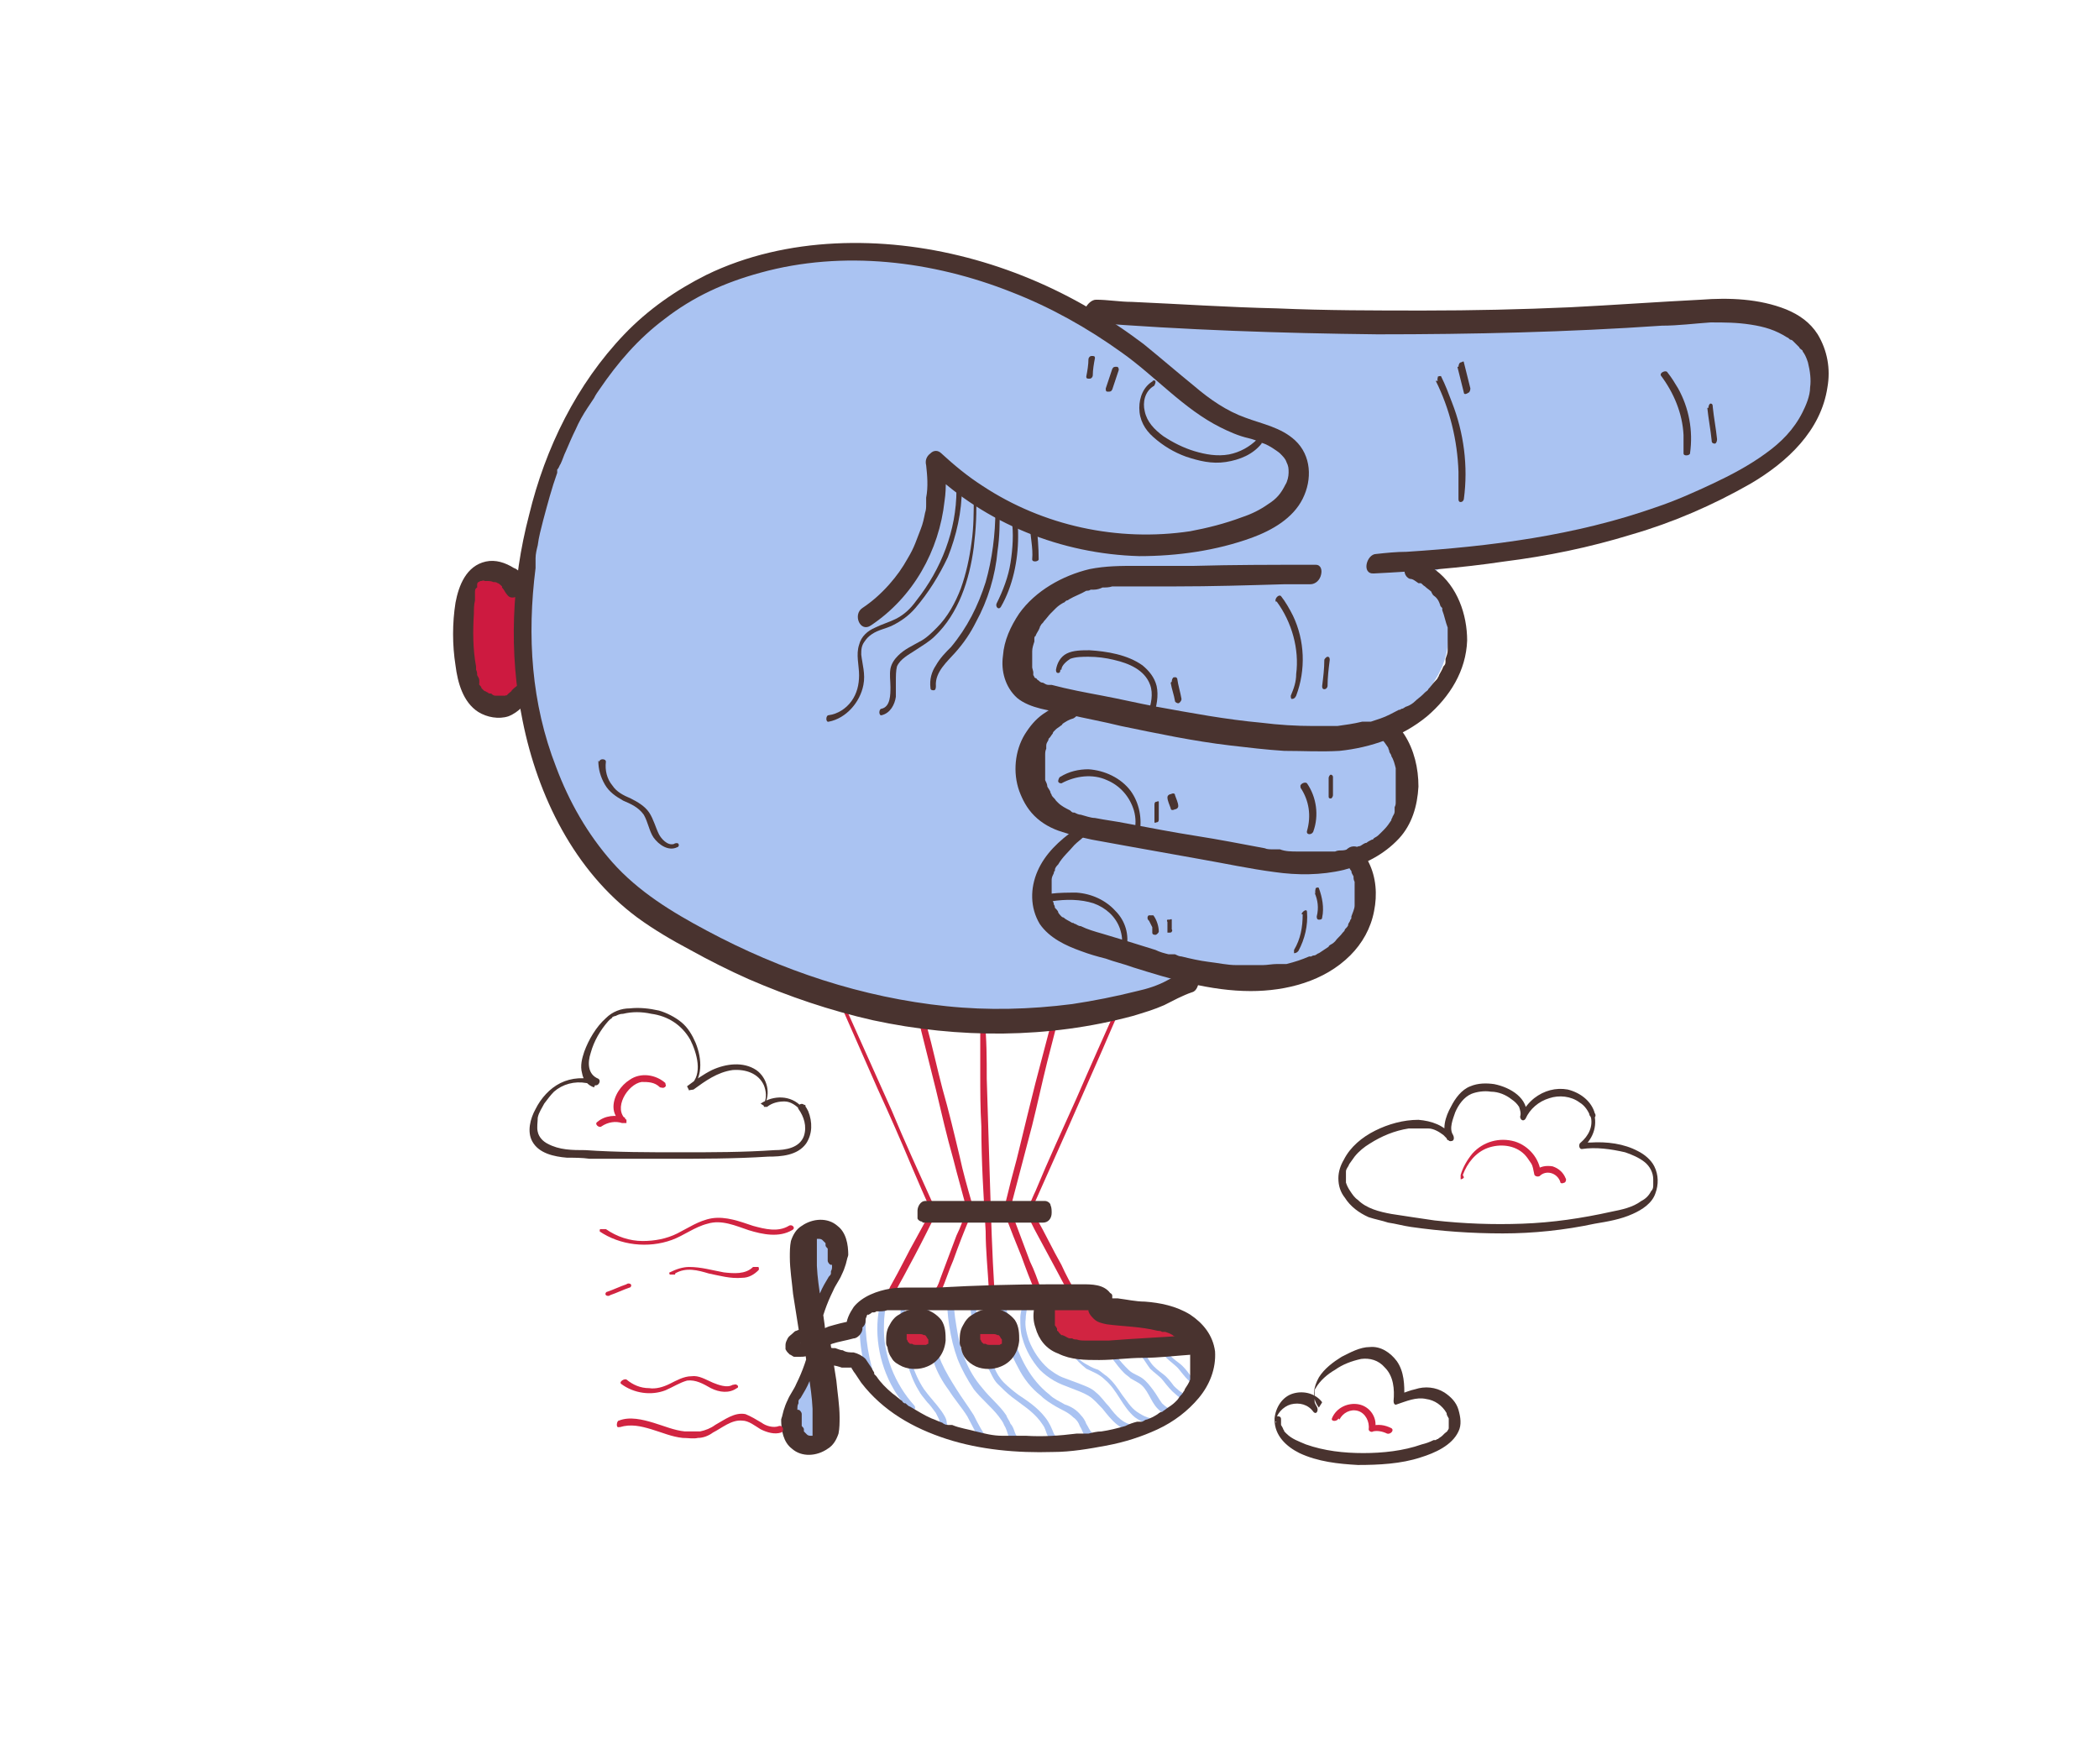 <?xml version="1.0" encoding="UTF-8"?>
<svg id="Ebene_1" xmlns="http://www.w3.org/2000/svg" xmlns:xlink="http://www.w3.org/1999/xlink" version="1.1" viewBox="0 0 194 163">
  <!-- Generator: Adobe Illustrator 29.3.0, SVG Export Plug-In . SVG Version: 2.1.0 Build 38)  -->
  <defs>
    <style>
      .st0, .st1, .st2, .st3 {
        fill: none;
      }

      .st1 {
        stroke: #69f9ec;
        stroke-width: 1px;
      }

      .st1, .st4, .st5, .st2 {
        stroke-miterlimit: 10;
      }

      .st4 {
        fill: #69f9ec;
      }

      .st4, .st5, .st6, .st7, .st2, .st3 {
        stroke: #49332f;
      }

      .st4, .st5, .st7, .st2, .st3 {
        stroke-width: 1.6px;
      }

      .st5, .st6 {
        fill: #d250fa;
      }

      .st8 {
        clip-path: url(#clippath-1);
      }

      .st6 {
        stroke-width: 2.5px;
      }

      .st6, .st7, .st3 {
        stroke-linecap: round;
        stroke-linejoin: round;
      }

      .st9 {
        fill: #49332f;
      }

      .st7 {
        fill: #eab6b8;
      }

      .st10 {
        fill: #d12441;
      }

      .st11 {
        fill: #aac3f2;
      }

      .st12 {
        fill: #cd1a40;
      }

      .st13 {
        clip-path: url(#clippath);
      }
    </style>
    <clipPath id="clippath">
      <rect class="st0" x="-271.6" y="-125" width="108.3" height="95.4"/>
    </clipPath>
    <clipPath id="clippath-1">
      <rect class="st0" x="41.9" y="22" width="127.1" height="113.7"/>
    </clipPath>
  </defs>
  <path class="st7" d="M-194.1,106.9c5.1,4.7,8.8,9.1,14.7,12.6.2.1.5.3.8.3.2,0,.5-.2.7-.3,2.1-1.6,3.8-3.6,5.2-5.8-.2.3-8-5.6-8.6-6.2-1-.9-2.4-2.8-3.7-3.2-1.3-.4-3.1.4-4.4.8-2.2.7-2.5,1-4.6,1.8h0Z"/>
  <path class="st2" d="M-95.9,105c-.4-.2-.8-.5-1.2-.7,4.2,1,8.3,2.3,12.3,3.8-6.8,5.9-13.7,11.6-20.7,17.2-1.6,1.3-3.3,2.6-5.1,3.6-.3.2-.6.3-.9.3-.3,0-.5-.2-.7-.3-3.1-1.7-6.2-3.5-9.2-5.4-.7-.5-1.5-.9-2.2-1.4"/>
  <path class="st2" d="M-180.2,118.8c-3,3.1-3.4,4-5.6,7.6,11.1,1.1,22.1,2.1,33.2,3.2,6.9.7,13.9,1.3,20.9,1.4,1.2,0,2.5,0,3.5-.8.8-.6,1.2-1.5,1.7-2.4,2.2-4.6,4.3-9.2,6.5-13.7"/>
  <path class="st2" d="M-163,38.1c-4.8-.7-9.9,1-13.2,4.6-1,1.1-1.8,2.3-2.1,3.8-.3,1.4.2,3,1.3,3.9,1,.7,2.3.8,3.5.8.7,0,1.4,0,2-.3.6-.3,1.1-.9,1.1-1.6,0-1-1.1-1.6-2-1.8-1.3-.2-2.6.2-3.8.5-.7.2-1.4.6-2.1.8-1,.4-2.2.7-2.8,1.1-2.9,1.7-3.3,2.2-4.5,4.4-.6,1-.6,3.6-.4,4.7.2.8.9,1.5,1.7,1.8.8.3,1.7.1,2.5-.1.5-.2,1.1-.6,1-1.1,0-.6-.7-.8-1.3-.8-1.5,0-2.8.9-3.7,2.1-.9,1.2-1.3,2.7-1.6,4.1-.6,2.4-.9,4.9-1,7.3"/>
  <path class="st4" d="M-188.1,83.1c4.9-2,13.5-2.9,18.7-2.5,5.3.5,7.4,2.2,12.6,3,13.6,1.9,24.6,1.9,38.3.3,4.1-.5,6.2-1.3,10.3-1.2,4,0,7,1.8,9.3,4.1,2,2,3.8,8.4,3.8,11.3,0,2.8-2,7.6-4,9.6-2.3,2.2-5.2,4.3-8.2,5.2-16.9,4.6-32.3,6.8-49.4,9.9-.5,0-2.6.3-3.1.3-.7-.1-3.3-1.6-3.8-2-7.8-5.4-13.4-9.6-21.1-15.2-1.5-1.1-1.6-2.2-1.8-2.8-.3-1.1.7-2,1.2-2.3,6.7,5.1,13.1,9.3,20.2,14.7,1.3,1,2.8,1.6,4.3,2,2,.5,4.1.4,6.1.1,6-.9,11.3-2.2,17.3-3.3,4.6-.9,9.4-1.4,13.9-2.6,4.9-1.3,10.2-2.6,15.1-3.9,1.8-.5,5.2-2.2,6.3-3.7,1.3-1.6.8-4.3.5-6.3-.2-1.5-.1-4-1.4-4.8-.8-.5-3.7-1.1-4.6-1.1-6.7.2-13.6,2.5-20,4.2-10.5,2.8-21.4,4.9-31.7,7.1-1.8.4-3.3-.2-5.1-.6-1.4-.3-3.6-1.8-4.9-2.5-5.6-3.2-10.1-6.9-15-11.1-1.2-1.1-2.5-2.1-3.7-3.2-1-.9-1.8-1.9,0-2.7h0Z"/>
  <path class="st12" d="M-173,64.4c-2.5,1-5.4,2.7-6.2,5.1-1.4,4.3.4,10.2.9,10.7,3,3.3,12.1,4.6,19,6.8,7.5,2.5,6.3,1.9,14.3,4.4,2.2.7,6.4,1.3,8.9.4,12.1-4.3,30-10.4,30.5-10.6,1.1-.3.7-2.4-.5-2-7.7,2.6-27.9,7.8-29.4,6.5-1.8-1.7-4-7-2.8-8.1,7.2-6.4,24.8-15.6,28.8-20.5,1.1-1.3-.4-1.6-1.2-2.3-.3-.2-15.8-1.2-28.4-2.7-3.4-.4-4,1.1-8.8,2.7-6.5,2.1-16.2,5.8-25.2,9.5h0Z"/>
  <path class="st3" d="M-133,77.4c4.6-2.7,21.9-12.1,25.3-14.7-1.2-.5-2.5-1.1-2.8-1.2"/>
  <path class="st3" d="M-131.6,79.6c.1,0,26.7-11.3,26.7-11.3,0,0-3-1.8-3.3-2"/>
  <path class="st3" d="M-130.9,82c2.1-.7,20.2-4.9,24.9-6.1-.9-.7-1.6-1.6-2.5-2.3"/>
  <path class="st3" d="M-184.4,93.7c6.9,4.8,13.3,10,20.6,14.1.9.5,1.8,1,2.7,1.1.7.1,1.5,0,2.2,0,3-.4,5.9-1,8.8-1.9,2.9-.9,8.9-1.7,11.9-2.5,7.3-1.9,25.3-5,31.9-8.1"/>
  <path class="st3" d="M-180.3,100.8c7.1,5.1,11.6,9,18.6,12.4.6.3,2,.7,2.7.9.6.1,1.3,0,2-.1,17.2-3.7,34.4-7.7,51.4-12.2"/>
  <path class="st2" d="M-174.7,69.5l32.7,8.9"/>
  <path class="st2" d="M-173.6,74.3c0,1.7,0,3.5-.1,5.2"/>
  <path class="st2" d="M-171.8,74v6.3"/>
  <path class="st2" d="M-169.6,75.2c-.5,1.6-.3,3.4.4,5"/>
  <path class="st2" d="M-173,64.4c-2.5,1-5.4,2.7-6.2,5.1-1.4,4.3.4,10.2.9,10.7,3,3.3,12.1,4.6,19,6.8,7.5,2.5,6.3,1.9,14.3,4.4,2.2.7,6.4,1.3,8.9.4,12.1-4.3,30-10.4,30.5-10.6,1.1-.3.7-2.4-.5-2-7.7,2.6-27.9,7.8-29.4,6.5-1.8-1.7-4-7-2.8-8.1,7.2-6.4,24.8-15.6,28.8-20.5,1.1-1.3-.4-1.6-1.2-2.3-.3-.2-15.8-1.2-28.4-2.7-3.4-.4-4,1.1-8.8,2.7-6.5,2.1-16.2,5.8-25.2,9.5h0Z"/>
  <path class="st4" d="M-153.9,39.8c-2.4,1.5-3.8,4.3-4,7.1-.2,2.8.7,5.7,2.3,8,1.7,2.5,4.1,4.5,7,5.2s6.2,0,8.2-2.1c.8,1.3,2.5,1.8,4,1.5,1.5-.3,2.8-1.2,3.9-2.2.9-.8,1.8-1.8,1.9-3.1.1-1.2-.9-2.6-2.1-2.4-.3-.6-.1-1.4.4-1.8.2-.2.5-.3.5-.6,0-.2-.3-.4-.5-.5-.4-.2-.9-.4-1.3-.7.6-.5,1.4-.9,2.2-1.1.6-2.1.5-4.3-.2-6.3-.5-1.3-1.3-2.6-2.4-3.4-1.2-.8-2.6-1-4-1.1-1.4,0-2.7,0-4.1.5-1.4.4-2.4,1.8-3.6,2.2-1,.3-2.6-.6-3.8-.6-1.5,0-3,.4-4.3,1.2h0Z"/>
  <path class="st5" d="M-145.4,38.7c0-.9,0-2.9-.3-3.8-.7-2.9-2.5-3.5-5.1-2.4,0,0-.1,0-.1.1,0,0,0,0,0,.1.5.7,1,1.5,1.5,2.2,1.1,1.7,2.2,3.4,3.6,4.9.4-.3.4-.9.4-1.4h0c0,.1,0,.1,0,.1Z"/>
  <path class="st5" d="M-145.3,40.1c.4-.3.4-.9.4-1.4,0-1.8,1.7-3.4,2.7-4.9.5-.7,1-1.4,1.6-2,.6-.6,1.5-.9,2.3-.9.8,1.4,1.2,2.9,1.4,4.4,0,.5,0,1.1-.3,1.5-.3.3-.7.5-1.1.6-2.3.8-4.7,1.9-7,2.5h0s0,0,0,0Z"/>
  <g class="st13">
    <g>
      <path class="st9" d="M-199.1-86.8c0,0-.1,0-.2,0,.1,0,.2,0,.2,0Z"/>
      <path class="st9" d="M-186.4-78.9c0,0,.1.2,0,0h0Z"/>
      <path class="st9" d="M-236.3-33.5s0,0,0,0c0,0,.2-.2,0,0Z"/>
      <path class="st9" d="M-237.4-32.8c-.3.1-.2,0-.1,0,0,0,0,0,.1,0Z"/>
      <path class="st9" d="M-232.2-32.6s0,0,.1,0c-.1,0-.2,0-.2,0,0,0,0,0,0,0Z"/>
      <path class="st9" d="M-181.6-71.8c-2.8-35.3-71.5-13.7-66.7,15,.9,8.7,18.8,15.1,12,23.4,0,0,0,0,0,0-.3.3-.7.5-1.1.7,0,0,0,0,0,0-5,6.7,14.8,1.9,14.5-4.7,19.2,3.7,45.9-12.9,41.3-34.4h0ZM-235.9-32.6s0,0-.1,0c.2,0,.2,0,.1,0ZM-234-32.4c0,0-.1,0-.2,0h.2,0ZM-211.5-40.2s0,0,0,0c0,0,0,0,0,0h0ZM-185.9-58.3c-.8,1.9-1.8,3.7-3.2,5.3-7.4,8.1-21.7,16.1-33.4,12.6-1.8-1.5-3.2.4-3.4,2.2-.5,1.9-3.3,5.2-6.2,5.6,0,0,0,0,0,0,0,0-.3,0-.3,0-.3,0-.6.1-.9.1,7.6-9.6-9.9-16.1-11.9-24.8-2.1-6.6,2.1-13.3,7.2-17.2,9.5-6.6,20.4-12.8,32.3-13.2,1,0,4.6.3,6.3.7,4.9,1.2,9.9,3.7,12.9,7.9,0,0,0,0,0,0,2.6,6.5,2.9,14.3.5,20.7h0Z"/>
      <path class="st12" d="M-213.2-64.3c3.9-1.2,3,4,1.5,4.7-3.4,1.4-4.4-3.8-1.5-4.7Z"/>
      <path class="st12" d="M-224.2-60.6c3.4-.5,2.5,4.9.9,5.3-3.1.8-4.6-4.7-.9-5.3Z"/>
      <path class="st12" d="M-203.8-67.7c3.4-.5,2.5,4.9.9,5.3-3.1.8-4.6-4.7-.9-5.3Z"/>
      <path class="st11" d="M-227.4-115.6c1.7,1.3,4.5-.2,3.3-2.4-1.4-2.6-6.6-.1-3.3,2.4Z"/>
      <path class="st11" d="M-235.5-110.5s0,0,0,0c1,.7,2.3.7,3.3,0,1.1-.8,1.3-2.2.5-3.3-.6-.8-1.5-1.2-2.5-1.1-.9,0-1.8.6-2.3,1.3-.3.5-.4,1-.2,1.5.2.6.6,1.1,1.1,1.5h0ZM-232-112.3s0,0,0,0h0Z"/>
      <path class="st11" d="M-241.7-104.1c1.7,1.3,4.5-.2,3.3-2.4-1.4-2.6-6.6-.1-3.3,2.4Z"/>
      <path class="st11" d="M-254.4-103c1.7,1.3,4.5-.2,3.3-2.4-1.4-2.6-6.6-.1-3.3,2.4Z"/>
      <path class="st11" d="M-249.9-108.6s0,0,0,0c1,.7,2.3.7,3.3,0,1.1-.8,1.3-2.2.5-3.3-.6-.8-1.5-1.2-2.5-1.1-.9,0-1.8.6-2.3,1.3-.3.5-.4,1-.2,1.5.2.6.6,1.1,1.1,1.5h0ZM-246.4-110.4s0,0,0,0h0Z"/>
      <path class="st11" d="M-254.6-115.7c1.7,1.3,4.5-.2,3.3-2.4-1.4-2.6-6.6-.1-3.3,2.4Z"/>
      <path class="st11" d="M-244.2-116.2c1.7,1.3,4.5-.2,3.3-2.4-1.4-2.6-6.6-.1-3.3,2.4Z"/>
      <path class="st11" d="M-249.3-96.4h0c1,.8,2.3.7,3.3,0,1.1-.8,1.3-2.2.5-3.3-.6-.8-1.5-1.2-2.5-1.1-.9,0-1.8.6-2.3,1.3-.3.5-.4,1-.2,1.5.2.6.6,1.1,1.1,1.5h0ZM-245.8-98.2s0,0,0,0h0Z"/>
      <path class="st11" d="M-256.1-92.5c1.7,1.3,4.5-.2,3.3-2.4-1.4-2.6-6.6-.1-3.3,2.4Z"/>
      <path class="st11" d="M-229.8-103.5c1.7,1.3,4.5-.2,3.3-2.4-1.4-2.6-6.6-.1-3.3,2.4Z"/>
      <path class="st11" d="M-235.1-95.3s0,0,0,0c1,.8,2.3.7,3.3,0,1.1-.8,1.3-2.2.5-3.3-.6-.8-1.5-1.2-2.5-1.1-.9,0-1.8.6-2.3,1.3-.3.5-.4,1-.2,1.5.2.6.6,1.1,1.1,1.5h0Z"/>
      <path class="st11" d="M-243.6-90.2s0,0,0,0c1,.8,2.3.7,3.3,0,1.1-.8,1.3-2.2.5-3.3-.6-.8-1.5-1.2-2.5-1.1-.9,0-1.8.6-2.3,1.3-.3.5-.4,1-.2,1.5.2.6.6,1.1,1.1,1.5h0Z"/>
      <path class="st11" d="M-227.3-91.5c1.7,1.3,4.5-.2,3.3-2.4-1.4-2.6-6.6-.1-3.3,2.4Z"/>
      <path class="st9" d="M-259.8-100.6c-.2,2.1-.3,4.3.1,6.4.2,1.1.6,2.1,1.1,3,.5,1,1.2,1.8,2.1,2.5,1.5,1.2,3.4,1.8,5.2,2,2.1.2,4.2.2,6.3.2,4.5-.1,8.9-.6,13.4-1.3,1.1-.2,2.2-.4,3.2-.6,1-.2,2.1-.4,3.1-.8,1.2-.4,2.3-1,3.3-1.9.9-.9,1.5-1.9,1.9-3.1.3-1,.4-2,.4-3.1,0-1.2.2-2.3.2-3.5.2-2.4.3-4.7.5-7.1.2-2.3.3-4.7.4-7,0-2.1,0-4.4-.9-6.3-.5-1-1.2-1.9-2.2-2.5-.8-.5-1.8-.9-2.7-1-2.1-.4-4.2,0-6.3,0-2.3.2-4.7.4-7,.5-2.2.2-4.5.4-6.7.4-3.7,0-7.8-.6-11.1,1.5-.9.6-1.6,1.4-2,2.3-.5,1.1-.6,2.4-.8,3.6-.3,2.3-.4,4.5-.6,6.8,0,1.1-.2,2.2-.3,3.3.5-.5.9-1.1,1.4-1.6,0,0-.3,0,.1,0,0,0,0,0-.1,0,0,0-.2,0-.3,0-.2,0-.4,0-.6,0-.4,0-.8,0-1.2,0-.8,0-1.6,0-2.4,0,0,0-.2,0-.3,0,0,0-.2,0,0,0,0,0,0,0-.1,0-.2,0-.4,0-.6,0-.4,0-.8-.1-1.2-.2-.8-.2-1.6-.4-2.3-.6-.4-.1-.9-.3-1.3-.5,0,0,0,0-.1,0-.2,0,.2,0,0,0-.1,0-.2,0-.3-.1-.2,0-.4-.2-.7-.3-.6-.3-1.2-.1-1.7.3-.2.2-.4.4-.5.6-.1.2-.3.7-.1,1,1,1.9,2.3,3.4,3.9,4.8,1.6,1.2,3.4,2.2,5.3,2.7,1.1.3,2.3.5,3.5.5.4,0,.8-.2,1.1-.4.3-.2.6-.6.7-.9,0-.3,0-.7-.1-.9-.2-.3-.5-.3-.9-.4-.2,0-.4,0-.6,0-.1,0-.1,0,0,0,0,0-.1,0-.2,0,0,0-.2,0-.2,0-.4,0-.8-.1-1.2-.2-.4,0-.8-.2-1.2-.3-.2,0-.4-.1-.6-.2,0,0-.2,0-.3,0,0,0,0,0-.1,0-.1,0-.1,0,0,0,0,0-.4-.2-.5-.2-.2,0-.4-.2-.6-.3-.4-.2-.7-.4-1-.6-.7-.4-1.3-.9-1.9-1.4l.2.2c-1.2-1-2.2-2.3-2.9-3.7v.3c.1,0,.1,0,.1,0-.8.6-1.6,1.2-2.4,1.9,3.2,1.5,6.7,2.3,10.2,2.2,1,0,2.1-.1,3.1-.3.3,0,.8-.4,1-.6.2-.3.4-.6.4-1,.3-3.5.5-7,.9-10.4,0-.2,0-.4,0-.6,0,0,0-.2,0-.3,0,0,0-.1,0-.1,0,0,0,.2,0,0,0-.2,0-.4.1-.6,0,0,0-.2,0-.2,0,0,0,0,0-.1,0-.2,0,0,0,.1,0-.1.1-.3.2-.5,0,0,.2-.3,0,0-.2.2,0,0,0-.1,0,0,0-.1.1-.2,0,0,.2-.2,0,0-.2.2,0,0,0,0,0,0,.1,0,.2-.1,0,0,.1,0,.2-.1.1,0-.2.1-.2.1,0,0,.1,0,.1,0,.1,0,.3-.1.4-.2.1,0,.3-.2.4-.2,0,0-.4.1-.2,0,0,0,0,0,.1,0,0,0,.2,0,.2,0,.3,0,.6-.2,1-.2,0,0,.1,0,.2,0,0,0,0,0,.1,0,.1,0-.2,0-.2,0,.2,0,.4,0,.5,0,1.4-.1,2.8-.1,4.2,0,1.4,0,2.9,0,4.3,0,3.6-.2,7.2-.5,10.8-.8.9,0,1.8-.1,2.7-.2.8,0,1.5-.1,2.3-.1.2,0,.3,0,.5,0,0,0,.2,0,.3,0,0,0,.4,0,.2,0-.2,0,0,0,.1,0,0,0,.2,0,.3,0,.2,0,.3,0,.5,0,.3,0,.7.2,1,.3,0,0,0,0,.1,0,.1,0-.1,0-.1,0,0,0,.1,0,.2,0,.2,0,.3.2.5.3.3.2.6.4.8.6l-.2-.2c.5.4.9.9,1.2,1.5,0,0,0-.2-.1-.3.2.4.4.9.5,1.3,0,.2.1.4.2.7,0,.1,0,.2,0,.4,0,.2,0,0,0,0,0,0,0,.2,0,.2.1,1,.1,2,0,3,0,2.2-.3,4.4-.4,6.6-.1,2.2-.3,4.5-.4,6.7,0,1.1-.1,2.2-.2,3.4,0,.5,0,1-.1,1.5,0,.2,0,.4,0,.6,0,0,0,.1,0,.2h0q0,0,0,0h0s0,0,0,0c0,0,0,.1,0,.2,0,.4-.2.8-.4,1.3.1-.4,0,0,0,0,0,0,0,.2-.2.3,0,0-.1.2-.2.3,0,0,.2-.3,0-.1,0,0,0,.1-.1.2,0,0-.2.2-.2.3-.3.3.3-.2,0,0,0,0-.2.1-.2.2,0,0-.2.2-.4.3,0,0,.4-.2.1,0,0,0-.1,0-.2,0,0,0-.2.1-.3.1-.2.1-.5.2-.7.3,0,0-.1,0-.2,0,0,0,.3-.1.1,0-.1,0-.2,0-.4.1-.2,0-.5.1-.7.2-.5.1-1,.2-1.5.3-1,.2-2.1.4-3.1.6-.5,0-1,.2-1.5.3-.3,0-.5,0-.8.1,0,0-.1,0-.2,0,0,0,.3,0,0,0-.1,0-.3,0-.4,0-1,.1-2.1.3-3.1.4-2.1.2-4.2.4-6.3.4-2,0-3.9.1-5.9,0-.1,0-.2,0-.3,0,0,0-.1,0-.2,0,0,0-.2,0,0,0-.2,0-.4,0-.6,0-.4,0-.9-.1-1.3-.2-.4-.1-.8-.2-1.2-.4-.3-.1.2,0,0,0,0,0-.2,0-.3-.1-.2,0-.4-.2-.6-.3-.4-.2-.7-.5-1.1-.8l.2.2c-.7-.6-1.3-1.3-1.7-2.2v.3c-.2-.6-.4-1.3-.6-2,0-.2,0-.3-.1-.5,0-.2,0-.4,0-.5,0,.2,0,.2,0,0h0c0-.2,0-.3,0-.4,0-.2,0-.4,0-.6-.1-1.5,0-3,.1-4.5,0-.3-.2-.6-.4-.8-.3-.2-.7-.2-1-.1-.8.2-1.3.8-1.4,1.6h0Z"/>
      <path class="st9" d="M-168.4-100.2c-1.9-4-5.4-7.1-9.2-9.2-4.6-2.4-9.6-3.5-14.7-3.8-5.2-.3-10.4.3-15.6.5-2.6.1-5.1.3-7.6,1.1-2.3.7-4.3,2-6.1,3.6-3.4,3.1-5.7,7.3-6,12-.3,4.5,1.3,9.2,4.1,12.7,1.5,1.9,3.4,3.5,5.6,4.6,2.1,1,4.5,1.5,6.8,1.7,2.2.2,4.4.1,6.6,0,2.7,0,5.4-.1,8.1-.2,1.4,0,2.8,0,4.2,0,1.3,0,2.5,0,3.8,0,1.2,0,2.3-.2,3.5-.3.5,0,1.1-.1,1.7-.2.1,0,.3,0,.4,0,.3,0-.3,0,0,0,0,0,.1,0,.2,0,.3,0,.6,0,.9,0,1.1,0,2.1,0,3.2,0-.5,0-.1,0,0,0,.1,0,.2,0,.4,0,.2,0,.5.1.7.2,0,0,.1,0,.2,0,.1,0,0,0-.1,0,.1,0,.3.1.4.1.3.1.6.2.8.4,1.1.5,2.1,1.2,3.2,1.7,1.3.5,2.7.8,4.1.6,1.3-.1,2.6-.5,3.8-1.2.3-.2.6-.4.8-.8.1-.3,0-.7-.2-1-.5-.6-1.5-.9-2.2-.5,0,0-.2,0,0,0,.3,0,.2,0,.1,0-.1,0,.4,0,.4,0-.3,0,.4,0,.3,0,0,0,0,0,0,0-.2,0,.3,0,.3,0,0,0-.2-.1-.3-.1-.2,0,.4.2.2,0,0,0-.1,0-.2-.1-.2-.2-.4-.4-.6-.6-.2-.2.2.2,0,0,0,0-.1-.1-.2-.2-.1-.1-.2-.2-.3-.4-.4-.5-.7-1-1.1-1.5-.1-.2-.3-.4-.4-.6,0,0,0-.1-.1-.2,0,0,0,0,0-.1,0-.1.2.4.1.2,0-.3-.2-.5-.3-.8,0-.3-.2-.6-.2-.9,0-.1,0-.2,0-.4,0-.2,0,0,0,0,0,0,0-.2,0-.2,0-.3,0-.6,0-.8,0-.1,0-.2,0-.4,0,0,0-.3,0-.4,0,0,0,.2,0,0,0,0,0-.1,0-.2,0-.1,0-.3.1-.4.2-.5.4-1,.6-1.5.8-1.9,1.4-3.9,1.6-5.9.2-2.4-.3-4.8-1.3-6.9-.4-.7-1.2-1.1-2-.9-.4,0-.8.3-1,.6-.2.3-.3.7-.2,1,.5,1,.9,2.1,1.1,3.2,0,.1,0,.3,0,.4,0,0,0-.3,0,0,0,0,0,0,0,.1,0,.3,0,.5,0,.8,0,.5,0,1,0,1.4,0,.3,0,.5,0,.8,0,.1,0,.2,0,.3,0,0,0,.1,0,.2,0,.2,0-.3,0,0,0,.5-.2,1-.3,1.5-.3,1-.6,2-1,3-.5,1.1-.8,2.2-.9,3.5,0,1.2.3,2.4.8,3.5.5,1,1.2,2,1.9,2.9.5.6,1,1.2,1.6,1.7.8.6,2,1,3,.5-.5-.8-1.1-1.5-1.6-2.3-.2.1-.5.3-.7.4-.1,0-.2.1-.4.2,0,0-.1,0-.2,0-.1,0,.4-.1,0,0-.2,0-.5.1-.8.2-.1,0-.3,0-.4,0,0,0,.4,0,.1,0,0,0-.2,0-.2,0-.3,0-.6,0-.8,0,0,0-.1,0-.2,0,0,0,.4,0,.1,0-.2,0-.3,0-.5,0-.3,0-.5-.1-.8-.2.4.1,0,0,0,0-.2,0-.3-.1-.5-.2-1-.5-2-1.1-3.1-1.6-1.1-.5-2.3-.8-3.6-.9-2.2-.2-4.5.1-6.7.4-.5,0-1.1.1-1.6.2-.1,0-.2,0-.4,0,0,0-.1,0-.2,0,0,0,.4,0,.2,0-.3,0-.5,0-.8,0-1.2,0-2.4,0-3.7.1-2.7,0-5.5.1-8.2.2-2.4,0-4.8.1-7.2.2-1.1,0-2.1,0-3.2,0-.3,0-.5,0-.8,0-.1,0-.2,0-.4,0-.2,0,.4,0,.2,0,0,0-.2,0-.3,0-.5,0-1-.2-1.5-.3-.5-.1-1-.2-1.5-.4,0,0-.2-.1.1,0,0,0-.1,0-.2,0-.1,0-.2,0-.3-.1-.3,0-.5-.2-.8-.3-.2-.1-.4-.2-.7-.3-.1,0-.2-.1-.3-.2,0,0-.1,0-.2-.1-.2,0,.3.2,0,0-.5-.3-.9-.6-1.3-1-.2-.2-.4-.4-.7-.6-.1,0-.2-.2-.3-.3,0,0,0,0-.1-.1-.2-.2.1.1,0,0-.4-.4-.7-.8-1.1-1.2-.3-.4-.7-.8-.9-1.3-.3-.4-.6-.9-.8-1.4.1.3,0,0,0-.1,0-.1-.1-.2-.2-.3-.1-.3-.2-.5-.4-.8-.2-.5-.4-1-.6-1.5-.2-.5-.3-1-.4-1.5,0-.3-.1-.5-.2-.8,0,0,0-.2,0-.2,0,0,0,.3,0,0,0-.2,0-.3,0-.5-.1-1-.2-2.1-.1-3.2,0-.5,0-1.1.2-1.6,0,0,0-.2,0,0,0,.2,0,0,0,0,0-.1,0-.3,0-.4,0-.3.1-.5.2-.8.3-1,.7-2,1.1-3,.1-.2.2-.4.3-.7,0,0,0-.1,0-.2-.2.2,0,0,0,0,0-.1.1-.2.2-.4.3-.5.6-.9.9-1.3.3-.4.7-.8,1-1.2.2-.2.4-.4.5-.6,0,0,.2-.2.3-.3,0,0,0,0,.1-.1.2-.2-.2.2,0,0,.8-.7,1.6-1.4,2.5-1.9.1,0,.2-.1.4-.2.2-.1,0,0,0,0,0,0,.2,0,.2-.1.3-.1.5-.3.8-.4.3-.1.5-.2.8-.3.1,0,.3-.1.4-.1,0,0,.1,0,.2,0,.3,0-.2,0,0,0,1.1-.3,2.2-.5,3.4-.7.3,0,.5,0,.8,0,0,0,.1,0,.2,0-.4,0-.2,0-.1,0,.2,0,.3,0,.5,0,.6,0,1.1,0,1.7-.1,1.2,0,2.4-.1,3.6-.2,2.6-.2,5.2-.4,7.8-.5,1.3,0,2.6,0,3.9,0,.6,0,1.3,0,1.9.1,0,0,.2,0,.2,0-.4,0-.2,0,0,0,.2,0,.3,0,.5,0,.3,0,.7,0,1,.1,1.3.2,2.5.4,3.7.7.1,0,.3,0,.4.1,0,0,.1,0,.2,0,0,0-.4-.1-.1,0,.3,0,.5.2.8.2.5.2,1,.3,1.5.5.5.2,1,.4,1.4.6.2.1.5.2.7.3,0,0,.1,0,.2,0,.2,0-.2-.1,0,0,.1,0,.3.1.4.2.9.5,1.8,1,2.6,1.6.2.1.4.3.6.4,0,0,.2.1.3.2,0,0,.4.3.2.1.4.3.8.7,1.1,1,.7.7,1.4,1.5,2,2.3,0,0,.1.2.2.3,0,0,0,.1.1.2,0,0-.1-.2,0,0,.1.2.3.4.4.6.3.4.5.9.7,1.3.3.7,1.3.8,2,.7.5,0,1.5-.5,1.1-1.2h0Z"/>
      <path class="st6" d="M-177.6-78.3c.1,0,.2,0,.2,0,0,0-.1,0-.1,0,0,0,0,0,0,0h0Z"/>
      <path class="st6" d="M-224.2-92.9h0s0,0,0,0h0Z"/>
      <path class="st6" d="M-214.9-80.9s0,0,0,0c0,0,0,0,0,0-.2-.1-.2,0-.1,0Z"/>
      <path class="st6" d="M-164.8-78.5c-.3-.4-.9-.7-1.5-.7-.2-.2-.4-.3-.5-.5,0,0,0,0-.1-.1-.1-.1-.2-.2-.3-.4-.4-.5-.7-1-1.1-1.5-.1-.2-.3-.4-.4-.6,0,0,0,0,0-.1,0-.2-.2-.5-.3-.7,0-.3-.2-.6-.2-.9,0-.1,0-.2,0-.4,0,0,0,0,0,0,0,0,0,0,0,0,0-.3,0-.6,0-.8,0-.1,0-.2,0-.4,0,0,0-.3,0-.4,0,0,0,.2,0,0,0,0,0-.1,0-.2,0-.1,0-.3.1-.4.2-.5.4-1,.6-1.5.8-1.9,1.4-3.9,1.6-5.9.2-2.4-.3-4.8-1.3-6.9,0-.1-.1-.2-.2-.3-2-3.8-5.3-6.8-9-8.8-4.6-2.4-9.6-3.5-14.7-3.8-5.2-.3-10.4.3-15.6.5-2.6.1-5.1.3-7.6,1.1-2.3.7-4.3,2-6.1,3.6-3.4,3.1-5.7,7.3-6,12-.3,4.5,1.3,9.2,4.1,12.7,1.5,1.9,3.4,3.5,5.6,4.6,2.1,1,4.5,1.5,6.8,1.7,2.2.2,4.4.1,6.6,0,2.7,0,5.4-.1,8.1-.2,1.4,0,2.8,0,4.2,0,1.3,0,2.5,0,3.8,0,1.2,0,2.3-.2,3.5-.3.5,0,1.1-.1,1.7-.2.1,0,.2,0,.3,0,0,0,.1,0,.2,0,.3,0,.6,0,.9,0,1,0,2,0,3.1,0,0,0,0,0,0,0,.1,0,.2,0,.4,0,.2,0,.5.1.7.2,0,0,0,0,0,0,0,0,0,0,0,0,0,0,0,0,0,0,0,0,0,0,0,0,0,0,0,0,0,0,0,0,.1,0,.2,0,.3.1.6.2.8.4,1.1.5,2.1,1.2,3.2,1.7,1.3.5,2.7.8,4.1.6,1.3-.1,2.6-.5,3.8-1.2.3-.2.6-.4.8-.8.1-.3,0-.7-.2-1h0ZM-169.4-84.3s0,0,0,0c0,0,0,0,0,0ZM-178.9-78.6c0,0,0,0,0,0h0Z"/>
      <path class="st1" d="M-212.8-100.8c9,1,18.1-1.3,27.2-.4"/>
      <path class="st1" d="M-213.3-95.4c10.1.3,19.2.4,29.3-.3"/>
      <path class="st1" d="M-213.3-90c11.4.6,17.8.4,29.3,0"/>
    </g>
  </g>
  <g class="st8">
    <g>
      <path class="st11" d="M79.5,121.4c-.2,2.3.2,4.7,1,6.9,0,.2.2.2.4.1.1,0,.3-.2.2-.4-.8-2.1-1.2-4.5-1.1-6.8,0-.3-.6-.1-.6.1h0Z"/>
      <path class="st11" d="M81.4,120.3c-.7,2.7-.2,5.7,1.2,8.1.4.7.9,1.3,1.4,1.9.2.2.8,0,.5-.4-1.8-2-2.9-4.7-2.8-7.4,0-.8.1-1.5.3-2.3,0-.3-.6-.2-.6,0h0Z"/>
      <path class="st11" d="M83.3,120.1c-.2,1.9,0,3.9.5,5.8.3.9.6,1.8,1.1,2.6.2.4.5.7.8,1.1.3.3.5.6.8,1,.1.2.2.4.3.6,0,.2.1.5.2.7.1.4.4.9.9,1,.3,0,.5-.6.2-.6-.4,0-.5-.5-.6-.8,0-.4-.3-.8-.5-1.1-.5-.7-1.1-1.3-1.6-2-1-1.5-1.5-3.4-1.7-5.2-.1-1-.1-2.1,0-3.1,0-.1,0-.2-.2-.1-.1,0-.2.2-.2.3h0Z"/>
      <path class="st11" d="M85.1,119.6c0,2.1.4,4.3,1.2,6.3.3.9.8,1.8,1.4,2.6.5.8,1.2,1.6,1.7,2.4.5.9.9,1.9,1.6,2.7.2.3.7-.2.4-.5-.6-.7-1-1.5-1.4-2.3-.5-.8-1.1-1.6-1.6-2.4-.5-.8-1-1.6-1.4-2.5-.4-1-.7-2-.9-3-.2-1.2-.4-2.4-.4-3.6,0-.2-.2-.1-.3,0-.1,0-.2.2-.2.4h0Z"/>
      <path class="st11" d="M87.5,119.4c0,2.1.3,4.3,1,6.2.4,1,.9,1.9,1.5,2.8.7.9,1.6,1.6,2.3,2.5.2.3.4.5.5.8.2.3.3.7.4,1,.1.3.3.5.6.7.2.2.5.3.7.5.3.2.7-.2.4-.5-.2-.2-.4-.3-.6-.4-.2-.1-.4-.3-.5-.6-.1-.3-.2-.6-.4-.8-.1-.3-.3-.5-.4-.8-.6-.9-1.5-1.6-2.2-2.5-1.4-1.6-2.1-3.6-2.4-5.7-.2-1.1-.3-2.3-.3-3.5,0-.3-.6-.1-.6.1h0Z"/>
      <path class="st11" d="M89.6,119.4c0,1.2.2,2.4.4,3.6.1.6.3,1.2.5,1.7.2.6.5,1.2.8,1.7.3.5.5,1.1.9,1.5.4.4.8.8,1.3,1.2.9.7,1.9,1.3,2.6,2.2.2.3.4.5.5.8.1.3.2.6.4.9.3.5.9,1,1.6.8.4-.1.2-.6-.2-.5-.5,0-.8-.5-1-.8-.2-.5-.4-1-.8-1.5-.7-.9-1.6-1.5-2.5-2.1-.4-.3-.9-.7-1.3-1.1-.4-.4-.7-.9-.9-1.4-.5-1-1-2.1-1.3-3.2-.3-1.3-.5-2.6-.5-3.9,0-.3-.7-.3-.6,0h0Z"/>
      <path class="st11" d="M92.2,119.9c.2,2.2.8,4.5,1.9,6.5.5,1,1.2,1.9,2.1,2.6.4.4.9.7,1.4,1,.5.3,1.1.5,1.6,1,.3.2.5.5.6.8.2.3.3.7.5,1,.5.6,1.1.5,1.8.8.3.1.7-.4.3-.6-.5-.2-1.1-.2-1.5-.6-.2-.2-.3-.5-.5-.8-.1-.3-.3-.6-.5-.8-.4-.5-.9-.8-1.5-1-.5-.3-1-.5-1.4-.9-1.8-1.4-2.8-3.5-3.4-5.5-.4-1.2-.6-2.4-.7-3.6,0-.2-.2-.2-.3,0-.1,0-.3.2-.2.4h0Z"/>
      <path class="st11" d="M94.5,120c.1.6-.2,1.2-.2,1.8,0,.6,0,1.3.2,1.9.3,1.1.9,2.1,1.6,2.9.4.4.8.7,1.3,1,.5.3,1.1.5,1.6.7.5.2,1.1.4,1.6.7.5.3.9.8,1.3,1.2.8,1,1.7,2.2,3.2,2.1.2,0,.3-.1.3-.3,0-.1,0-.3-.3-.3-1.2.1-2-.9-2.6-1.7-.4-.4-.7-.9-1.2-1.3-.4-.4-1-.6-1.5-.8-.5-.2-1.1-.4-1.6-.6-.5-.2-.9-.5-1.3-.8-.8-.7-1.4-1.6-1.8-2.6-.2-.6-.4-1.3-.3-2,0-.7.3-1.3.1-2,0-.1,0-.3-.2-.2-.1,0-.2.3-.2.4h0Z"/>
      <path class="st11" d="M99.1,125.2c.4.5.8.9,1.3,1.3.6.3,1.2.5,1.7,1,1.2,1,1.6,2.5,2.8,3.5.7.5,1.5.8,2.3.7.3,0,.2-.7-.2-.6-.7.1-1.3-.2-1.9-.6-.6-.4-1-1.1-1.4-1.6-.4-.6-.8-1.2-1.4-1.7-.3-.2-.5-.4-.8-.6-.3-.1-.6-.2-.9-.4-.6-.3-1.1-.7-1.5-1.3-.2-.3-.4.3-.3.5h0Z"/>
      <path class="st11" d="M102.9,125.7c.3.4.6.8,1,1.2.2.2.4.3.6.5.2.1.5.3.7.4.9.5,1.1,1.7,1.8,2.4.4.4.9.7,1.5.7.4,0,.3-.7,0-.6-.4,0-.8-.3-1.1-.6-.3-.4-.5-.8-.8-1.2-.3-.4-.6-.8-1-1.1-.4-.3-.9-.4-1.3-.8-.4-.4-.8-.8-1.1-1.3,0-.1-.2,0-.3,0,0,.1,0,.3,0,.4h0Z"/>
      <path class="st11" d="M105.4,125.2c.3.4.6.9.9,1.3.4.4.9.7,1.2,1.1.4.5.7.9,1.2,1.3.2.2.5.4.7.4s.5-.2.6-.4c0-.1,0-.3-.1-.4-.1,0-.3,0-.4.2-.1.3-.9-.5-1-.6-.3-.4-.6-.8-1-1.1-.4-.3-.8-.6-1.1-1-.3-.4-.5-.8-.8-1.2-.2-.3-.5.3-.3.5h0Z"/>
      <path class="st11" d="M106.9,124.2c.3.4.6.9.9,1.3.4.4.9.7,1.2,1.1.4.5.7.9,1.2,1.3.2.2.4.4.7.4s.5-.2.6-.4c0-.1,0-.3-.1-.4-.1,0-.3,0-.4.2-.1.3-.9-.5-1-.6-.3-.4-.6-.8-1-1.1-.4-.3-.8-.6-1.1-1-.3-.4-.5-.8-.8-1.2-.2-.3-.5.3-.3.5Z"/>
      <path class="st10" d="M77.8,93.1c1.1,2.5,2.2,5,3.3,7.5,1.1,2.4,2.2,4.9,3.2,7.3.6,1.4,1.2,2.8,1.8,4.1v-.3c-.4.9-.9,1.8-1.4,2.7-.8,1.4-1.5,2.9-2.3,4.3-.2.3-.3.7-.5,1,0,.1,0,.3,0,.5.1.1.3,0,.4,0,.4-.7.8-1.5,1.2-2.2.7-1.3,1.4-2.6,2.1-4l.7-1.4c0-.1.1-.2.2-.3,0,0,0,0,0,0,0-.2,0-.3,0-.5,0-.2-.2-.4-.3-.6-1.3-2.9-2.6-5.7-3.8-8.6-1.3-2.9-2.6-5.8-3.9-8.7-.2-.4-.3-.7-.5-1.1,0-.1-.2-.1-.3,0-.1.1-.1.3,0,.5h0Z"/>
      <path class="st10" d="M103.4,92.7c-1.3,2.9-2.6,5.8-3.9,8.8-1.3,2.9-2.6,5.7-3.8,8.6-.2.4-.3.7-.5,1.1l-.2.5c0,.2-.2.3,0,.5,0,0,0,.1,0,.2.2.4.4.8.6,1.2.7,1.3,1.4,2.6,2.1,3.9.3.6.6,1.1.9,1.7.2.3.3.6.5.9,0,0,0,0,0,0,0,.1.3.1.4,0,.1-.1.1-.3,0-.5-.5-.9-1-1.8-1.4-2.7-.8-1.4-1.5-2.9-2.3-4.3-.2-.3-.3-.7-.5-1v.3c1.1-2.5,2.2-4.9,3.3-7.4,1.1-2.5,2.2-5,3.3-7.5.6-1.4,1.2-2.8,1.8-4.1,0-.1,0-.3,0-.4-.1-.1-.2,0-.3,0h0Z"/>
      <path class="st10" d="M97.2,94.4c-.5,1.9-1,3.8-1.5,5.7-.5,2-1,4-1.5,6.1-.3,1.3-.7,2.6-1,3.9-.1.4-.2.8-.3,1.2,0,.2-.2.5-.1.7,0,.1,0,.2.1.3.5,1.3,1,2.6,1.5,3.8.4,1.1.8,2.2,1.3,3.3,0,0,0,0,0,0,.2.4.7,0,.5-.3-.3-.8-.6-1.7-1-2.5-.5-1.3-1-2.7-1.5-4-.1-.3-.2-.6-.4-.9v.3c.7-2.7,1.4-5.3,2.1-8,.5-2,.9-3.9,1.4-5.9.3-1.2.6-2.3.9-3.5,0-.1,0-.3-.1-.4-.1,0-.2,0-.3.2h0Z"/>
      <path class="st10" d="M85,94.7c.5,2,1,4,1.5,6,.5,2.1,1,4.3,1.6,6.4.4,1.6.9,3.3,1.3,4.9v-.3c-.3.8-.6,1.7-1,2.5-.5,1.3-1,2.7-1.5,4-.1.3-.2.6-.4.9-.1.4.4.6.5.2.4-.9.7-1.9,1.1-2.8.5-1.4,1-2.7,1.6-4.1l.2-.5s0,0,0,0c0-.2,0-.5-.1-.8-.4-1.4-.8-2.8-1.1-4.2-.5-2.1-1-4.2-1.6-6.3-.5-1.9-.9-3.8-1.4-5.6,0-.3-.1-.5-.2-.8,0-.1-.1-.2-.3-.1-.1,0-.2.3-.1.4h0Z"/>
      <path class="st10" d="M90.6,94.4c0,1.6,0,3.2,0,4.8,0,1.6,0,3.2.1,4.9,0,3.2.2,6.4.4,9.7,0,1.8.2,3.6.3,5.5,0,.2.2.3.3.2.2,0,.2-.2.2-.4-.2-3.2-.3-6.5-.4-9.7-.1-3.2-.2-6.5-.3-9.7,0-1.8,0-3.7-.2-5.5,0-.1,0-.3-.2-.2-.2,0-.2.3-.2.4h0Z"/>
      <path class="st10" d="M102.4,124.7c1.5,0,3-.2,4.5-.3.6,0,3.5.2,3.2-.8,0-.3-.3-.5-.5-.6-2.1-1.4-5.1-.8-7-2.5-.3-.3-.7-.7-1.1-.8-.3-.1-.7,0-1.1,0-.7,0-1.4.2-2,.2-.5,0-1.1.1-1.5.4-1.5,1.1,0,3.4,1.2,3.9,1.3.7,2.9.6,4.4.5h0Z"/>
      <path class="st11" d="M102.5,93.1c-14.5,3.1-29.5-.9-41.7-8.8-7-4.5-10.9-12.8-12-21-1.8-13.7,3.8-31.4,17-37.5,7.1-3.3,15.5-3.5,23.1-1.6,4.9,1.2,9.5,4.4,14.5,5,5.3.7,11.1.5,16.5.6,12,.3,23.9,0,35.8-.8,4.1-.3,10.9-.6,12.2,4.5.6,2.3-.2,4.9-1.7,6.8-1.5,1.9-3.6,3.3-5.7,4.5-4.7,2.6-9.8,4.3-15,5.4-4.3.9-11.1.2-13.9,3.6,2.4,1.6,2.8,5.1,1.7,7.8-1.2,2.7-3.5,4.6-5.7,6.4.4-.3,1.8,2.5,1.9,2.9.4,1.7.2,4.1-.6,5.6-.8,1.5-2.1,2.4-3.7,2.9,1,1.9,1.1,4.8,0,6.8-1.6,2.6-4.6,4-7.6,4.3-2.7.3-5.6-.7-8.1,0-2.4.6-4.5,2-7,2.5h0Z"/>
      <path class="st12" d="M48,54.5c-.5-.7-.4-.8-1.1-1.3-.7-.5-1.7-.7-2.4-.3-1,.5-1.3,1.8-1.5,2.9-.2,1.8-.2,3.6,0,5.4.2,1.3.5,2.7,1.5,3.5.6.5,1.6.8,2.3.6.8-.2,1.1-1,1.8-1.4"/>
      <path class="st9" d="M48.7,53.8c-.2-.2-.3-.5-.5-.7-.2-.3-.4-.5-.7-.6-.8-.5-1.7-.8-2.6-.6-1.8.4-2.5,2.2-2.8,3.8-.3,1.9-.3,3.9,0,5.8.2,1.6.7,3.4,2.1,4.3.8.5,1.9.7,2.8.4.5-.2.9-.5,1.2-.8.1-.1.3-.3.4-.4,0,0,.1-.1.2-.2,0,0,0,0,0,0,.1-.1-.2.1,0,0,.4-.2.7-.8.5-1.3-.2-.4-.7-.6-1.1-.4-.3.2-.6.4-.9.7,0,.1-.2.2-.3.3,0,0-.1.1-.2.2,0,0,0,0,0,0,0,0-.2.1,0,0,.1-.1,0,0-.1,0,0,0,0,0,0,0,.1-.1.2,0,0,0,0,0-.3,0-.3,0,0,0,.2,0,0,0,0,0-.1,0-.2,0,0,0-.1,0-.2,0,0,0-.1,0-.1,0,0,0,.2,0,0,0-.2,0-.3,0-.5-.2,0,0-.1,0-.1,0,0,0,.2,0,0,0,0,0-.2,0-.2-.1,0,0-.1,0-.2-.1,0,0,0,0,0,0,0,0,0,0,0,0h0s-.1,0-.2-.1c0,0-.1-.1-.2-.2,0,0,0-.1-.1-.2,0,0-.2-.2-.1-.2h0c0,0,0,0,0,0,0,0,0,0,0-.1,0,0,0-.1,0-.2,0-.2-.1-.3-.2-.5,0-.2,0-.3-.1-.5,0,0,0-.2,0,0,0,.1,0,0,0,0,0-.1,0-.2,0-.3-.3-1.6-.3-3.3-.2-4.9,0-.4,0-.8.1-1.2,0-.1,0-.3,0-.4,0,0,0-.2,0-.2,0,0,0-.2,0,0,0,0,0,0,0-.2,0-.1,0-.3.2-.4,0,0,0-.1,0-.2,0,0-.1.2,0,0,0,0,0,0,0-.1,0,0,0-.1.1-.2.1-.1-.2.2,0,0,0,0,0,0,0,0,0,0,.1,0,.2-.1-.1.1-.2.1,0,0,0,0,0,0,.1,0,0,0,0,0,0,0-.1,0-.1,0,0,0h0c0,0,.2-.1.3,0h-.1s0,0,0,0c0,0,0,0,.1,0h.2c0,0-.1,0,0,0,.2,0,.4,0,.6.1,0,0,0,0,.1,0,.2,0-.1,0,0,0,0,0,.2,0,.3.1.1,0,.3.2.4.3.1.1,0-.1,0,0,0,0,0,0,0,.1.2.2.3.5.5.7.3.4.8.2,1.1,0,.3-.3.6-.9.3-1.3h0Z"/>
      <path class="st9" d="M110.6,89.4c-.9.3-1.8.7-2.7,1.2-.9.5-1.9.8-2.8,1-2,.5-4,.9-6,1.2-3.9.5-7.8.6-11.6.2-7.8-.8-15.3-3.3-22.2-7-3.2-1.7-6.3-3.6-8.7-6.3-2.3-2.6-4-5.6-5.2-8.8-2.3-5.9-2.7-12.1-1.9-18.4,0-.3,0,.2,0-.1,0,0,0-.1,0-.2,0-.2,0-.4,0-.6,0-.4.1-.8.2-1.2.1-.8.3-1.5.5-2.3.4-1.5.8-3,1.3-4.4,0-.2,0,0,0,0v-.3c.2-.2.2-.4.3-.5.2-.4.3-.8.5-1.2.3-.7.6-1.4.9-2,.3-.7.7-1.4,1.1-2,.2-.3.4-.6.6-.9.2-.4.3-.5.5-.8,1.7-2.5,3.6-4.7,6-6.5,2.7-2.1,5.6-3.4,8.9-4.3,7.6-2.1,15.9-1.1,23.2,1.8,3.6,1.4,7,3.3,10.2,5.6,3.1,2.2,5.7,5.2,9.1,6.9.8.4,1.7.8,2.6,1,.4.1.7.2,1.1.4.4.1.6.2,1.1.5.3.2.6.4.7.5.3.3.5.5.6.8.2.4.2.6.2,1,0,.3-.1.8-.3,1.1-.4.8-.8,1.3-1.6,1.8-.7.5-1.5.9-2.4,1.2-1.6.6-3.2,1-4.8,1.3-6.7,1-13.6-.5-19.2-4.2-1.4-.9-2.6-1.9-3.8-3-.3-.3-.7-.3-1,0-.4.3-.5.7-.4,1.1.1.9.2,2,0,3,0,.1,0,.2,0,.4,0,0,0,.2,0,0,0,0,0,.1,0,.2,0,.3,0,.5-.1.8-.1.5-.2,1-.4,1.5-.2.5-.3.8-.5,1.3-.2.5-.4.9-.7,1.4-.5.9-1,1.6-1.7,2.4-.8.9-1.6,1.6-2.5,2.2-.9.6-.2,2.3.8,1.6,3.9-2.6,6.3-6.9,6.8-11.5.2-1.3.1-2.6,0-3.9l-1.4,1c5.2,5,12.2,7.8,19.4,8,3.5,0,7.1-.5,10.4-1.7,1.9-.7,3.8-1.8,4.7-3.6.9-1.8.8-4-.7-5.4-1.3-1.2-3-1.5-4.6-2.1-1.7-.6-3.3-1.7-4.7-2.9-1.6-1.3-3.1-2.6-4.7-3.9-1.6-1.2-3.2-2.3-5-3.3-7-4.1-15.3-6.4-23.5-6-4.1.2-8.2,1.1-11.9,2.9-2.8,1.4-5.4,3.2-7.6,5.5-4.4,4.6-7.3,10.5-8.8,16.7-1.6,6.1-1.9,12.7-.6,19,1.4,7,4.8,13.9,10.6,18.2,1.5,1.1,3.2,2.1,4.9,3,1.8,1,3.6,1.9,5.4,2.7,3.7,1.6,7.5,2.9,11.5,3.8,7.9,1.7,16.2,1.7,24-.4,1-.3,2-.6,2.9-1,.8-.4,1.7-.9,2.6-1.2.4-.1.6-.7.6-1.1,0-.3,0-.9-.5-.8h0Z"/>
      <path class="st9" d="M100.6,29.8c8.9.7,17.8,1,26.7,1.1,8.8,0,17.6-.2,26.3-.8,1.5,0,3-.2,4.5-.3,1.3,0,2.4,0,3.7.2,1.3.2,2.3.5,3.4,1.2.1,0,.2.2.3.2,0,0,.1,0,.2.1,0,0,.2.2,0,0,.2.2.4.4.6.6,0,.1.2.2.3.3,0,0,0,.1.1.2.1.2,0-.1,0,0,.2.3.3.6.4.9.2.8.3,1.6.2,2.3,0,.8-.4,1.7-.7,2.3-.8,1.6-2,2.8-3.4,3.8-1.5,1.1-3.2,2-4.9,2.8-1.7.8-3.5,1.6-5.3,2.2-7.4,2.6-15.2,3.6-23,4.1-.9,0-1.9.1-2.8.2-.9,0-1.4,1.9-.2,1.8,4-.2,8-.5,12-1.1,4-.5,7.9-1.3,11.8-2.5,3.8-1.1,7.5-2.7,11-4.7,3.4-2,6.5-4.9,7.1-8.9.3-1.7,0-3.4-.9-4.9-.7-1.1-1.7-1.8-2.9-2.3-2.5-1-5.3-1.1-7.9-.9-4,.2-8.1.5-12.1.7-4.5.2-9,.3-13.5.3-4.5,0-9,0-13.6-.2-4.5-.1-8.9-.4-13.4-.6-1.1,0-2.2-.2-3.3-.2-.4,0-.8.4-1,.8-.1.3-.2.9.3,1h0Z"/>
      <path class="st9" d="M85.3,113h11.1c.5,0,.8-.4.8-.9,0-.2,0-.5-.1-.7,0-.2-.3-.4-.5-.4h-11.1c-.4,0-.7.5-.7.9,0,.2,0,.5,0,.7,0,.1.2.3.4.3Z"/>
      <path class="st9" d="M80,122.2s0,0,0,0c0,0,0-.2,0,0,0,0,0,0,0-.1,0-.1,0-.3.1-.4,0-.1,0,.2,0,0,0,0,0,0,0-.1,0,0,.2-.2,0,0-.1.1,0,0,0,0,0,0,0,0,.1-.1,0,0-.2.1,0,0,0,0,0,0,0,0,0,0,0,0,.1,0,0,0,0,0,0,0,.1,0-.2.1,0,0,0,0,.2-.1.3-.2,0,0,0,0,0,0,.1,0-.2,0-.1,0,0,0,.1,0,.2,0,.1,0,.2,0,.3-.1,0,0,.1,0,.2,0,.2,0-.2,0,0,0,.3,0,.5,0,.8-.1.7,0,1.3,0,2,0,1.7,0,3.4,0,5.1,0,1.7,0,3.4,0,5.1,0,1.7,0,3.4,0,5.1,0,.2,0,.4,0,.6,0h.3c.2,0,0,0,0,0,0,0,.2,0,.2,0,0,0,.2,0,.2,0-.2-.1,0,0,0,0,0,0-.2-.1,0,0,0,0,0,.1,0,0,0-.1,0,0,0,.1.1.3.3.5.5.7.3.3.7.4,1.2.5,1.5.2,3.1.2,4.7.6.1,0,.3,0,.4.1,0,0,0,0,.1,0,0,0-.2,0,0,0,0,0,.2,0,.2,0,.3.1.6.2.8.4.1,0,.2.1.4.2.2,0-.1,0,0,0,0,0,0,0,0,0,0,0,.1.1.2.2.2.2.4.4.6.6,0,.1,0,0,0,0,0,0,0,0,0,0,0,0,0,.1.1.2,0,.1.1.3.2.4,0,0,0,.1,0,.2,0,0,0,0,0,0,0,0,0,0,0,.1,0,.2,0,.3,0,.5,0,.2,0,.3,0,.5,0,.1,0-.2,0,0,0,0,0,0,0,.1,0,0,0,.2,0,.3,0,.1,0,.3,0,.4,0,0,0,.1,0,.2,0-.1,0,0,0,0,0,0,0,0,0,.1-.1.3-.3.6-.5.9,0,.1,0,0,0,0,0,0,0,.1,0,0,0,0,0,.1-.1.2-.1.2-.2.3-.3.4-.1.1-.2.3-.3.4,0,0-.1.1-.2.2.2-.2,0,0,0,0-.2.2-.5.4-.8.6-.1.1-.3.2-.4.3,0,0-.2,0,0,0,0,0,0,0-.1,0,0,0-.2.1-.3.2-.3.2-.7.4-1,.5-.2,0-.3.2-.5.2,0,0-.2,0-.2,0-.2,0,.2,0,0,0,0,0-.1,0-.2,0-.4.1-.7.2-1.1.4-.7.2-1.5.4-2.2.5-.4,0-.8.1-1.2.2,0,0-.2,0-.3,0,0,0-.1,0-.2,0,0,0,.2,0,0,0-.2,0-.4,0-.6,0-1.6.2-3.1.3-4.7.2-.4,0-.8,0-1.2,0,0,0-.3,0-.1,0,0,0-.2,0-.3,0-.2,0-.4,0-.6,0-.8,0-1.6-.2-2.4-.4-.7-.2-1.5-.3-2.2-.6,0,0-.2,0-.3,0,0,0,0,0-.1,0,0,0-.1,0,0,0-.2,0-.4-.1-.5-.2-.3-.1-.7-.3-1-.4-.7-.3-1.3-.7-2-1.1-.1,0-.3-.2-.4-.3,0,0,0,0-.1,0-.2-.1,0,0,0,0,0,0-.2-.1-.2-.2-.3-.2-.6-.5-.9-.7-.6-.5-1.1-1-1.5-1.6,0,0-.1-.1-.2-.2,0,0,0,0,0-.1-.1-.2,0,0,0,0,0-.1-.2-.3-.2-.4-.2-.3-.4-.6-.6-.9-.3-.3-.7-.5-1.1-.6-.3,0-.7,0-1-.2-.2,0-.4-.1-.7-.2,0,0-.2,0-.2,0,0,0,0,0-.1,0,0,0,.2,0,.1,0,0,0,0,0,0,0-.3,0-.5-.2-.8-.4-.1,0,.2.1,0,0,0,0,0,0,0,0,0,0,0,0-.1-.1,0,0,0,0,0,.1h0c0,0,0,0,0-.1,0,0,0,.3,0,.1,0-.2,0,.2,0,0,0,0,0,.3,0,.1,0-.1,0,.1,0,.1,0,0,0,0,0,0,.1-.1-.1.1-.1.1,0,0,.1,0,.2-.1.1-.1-.2.1-.1,0,0,0,0,0,0,0,0,0,.2,0,.3-.1,0,0,.5-.2.1,0,.1,0,.2,0,.4-.1.6-.2,1.3-.3,2-.5.4,0,.9-.6.8-1,0-.5-.6-.6-1-.6-.7.1-1.4.3-2.1.5-.5.2-1,.4-1.5.7-.3.2-.6.6-.7,1,0,.4.1.7.4,1,.6.5,1.4.7,2.1.9.3,0,.6.1.9.2.2,0,.4,0,.5,0,0,0,.2,0,.2,0-.2,0,0,0,0,0,0,0,.1,0,.2,0,0,0-.1-.1,0,0,0,0,0,0,0,0,0,0,0,.1.1.2.1.1,0-.1,0,0,0,0,0,0,0,0,0,0,.1.2.2.3.2.3.4.6.6.9,2,2.6,4.8,4.2,7.9,5.2,3.1,1,6.5,1.3,9.8,1.2,1.7,0,3.4-.3,5-.6,1.6-.3,3.2-.8,4.7-1.5,1.5-.7,2.8-1.7,3.8-2.9,1-1.2,1.6-2.7,1.5-4.3-.2-1.5-1.1-2.6-2.3-3.4-1.3-.8-2.8-1.1-4.2-1.2-.8,0-1.7-.2-2.5-.3-.2,0-.3,0-.5,0-.1,0,.2,0,0,0,0,0,0,0,0,0,0,0,0,0,0,0,0,0,.1,0,0,0,0,0,0,0,0,0,0,0,0,0,0,0,0,0,0,.2,0,0,0,0,0-.1,0-.2,0-.1,0-.2-.2-.3-.6-.8-1.7-.8-2.6-.8-.9,0-1.8,0-2.7,0-3.5,0-7.1.1-10.6.3-.9,0-1.8,0-2.6,0-.6,0-1.2,0-1.8.1-1.2.2-2.6.7-3.4,1.7-.4.6-.7,1.2-.7,1.9,0,.2.1.3.3.3.2,0,.5,0,.6,0,.4-.1.9-.4.9-.9h0Z"/>
      <path class="st9" d="M96.2,119.3c-.6,1-.9,2.3-.5,3.4.3,1.1,1,2,2.1,2.4,1.2.6,2.5.6,3.8.6,1.3,0,2.7-.2,4-.2,1.5,0,3.1-.2,4.6-.3.2,0,.4-.2.5-.3.1-.2.2-.5.2-.7,0-.5-.3-.9-.8-.8-2.6.2-5.1.3-7.6.5-.6,0-1.1,0-1.7,0h0s-.2,0,0,0,0,0-.1,0c-.1,0-.3,0-.4,0-.3,0-.5,0-.8-.1-.1,0-.3,0-.4-.1,0,0-.1,0-.2,0,0,0-.1,0,0,0,0,0,0,0,0,0-.2,0-.4-.2-.7-.3,0,0,0,0-.1,0,0,0-.1,0,0,0,0,0-.2-.2-.2-.2,0,0-.1-.2-.2-.2,0,0,0,0,0-.1,0,0,0,0,0,0,0,0,0,0,0-.1,0,0-.1-.2-.2-.3,0,0,0-.1,0-.2,0,0,0,0,0,0,0-.1,0,0,0,0,0-.1,0-.2,0-.3,0,0,0-.1,0-.2,0,0,0,0,0,0,0-.1,0,0,0,0,0-.1,0-.3,0-.4,0,0,0-.1,0-.2,0,0,0,.2,0,.1,0,0,0,0,0,0,0,0,0-.1,0-.2,0-.2,0,.2,0,0,0,0,0-.1,0-.2,0,0,0,0,0,0,0,.1,0,0,0,0,.1-.2.2-.5.2-.7,0-.2,0-.5-.2-.6-.3-.3-.7-.2-.9.2h0Z"/>
      <path class="st10" d="M89.4,123.8c0,2.8,4.8,2.2,4-.5-.3-1-1.4-1.4-2.4-1.2-.9.2-1.6.8-1.6,1.8h0Z"/>
      <path class="st9" d="M88.8,124.1c0,.5.1,1,.4,1.4.3.4.6.6,1,.8.7.3,1.6.3,2.3,0,1-.4,1.6-1.3,1.7-2.4,0-.6,0-1.3-.4-1.9-.4-.5-1-.9-1.6-1-.8-.1-1.6,0-2.3.5-.4.2-.7.6-.9,1-.3.5-.3,1-.3,1.6,0,.4.3.7.7.6.4-.1.7-.6.7-1,0,0,0-.1,0-.2,0-.2,0,.2,0,0,0,0,0-.3,0,0,0,.2,0,0,0,0,0-.1-.2.2,0,0,0,0,0,0,.1-.1,0-.1,0,0,0,0,0,0,0,0,0,0,0,0,.1,0,.2-.1,0,0,0,0,0,0,.1,0,0,0,0,0,0,0,.1,0,.2,0,0,0,.1,0,.2,0,0,0,.2,0,.2,0,0,0-.2,0,0,0,0,0,0,0,0,0,0,0,.1,0,.2,0,.1,0,.3,0,.4,0,.2,0-.1,0,0,0,0,0,.1,0,.2,0,.1,0,.2,0,.4.1.1,0,0,0,0,0,0,0,0,0,0,0,0,0,0,0,.1,0,0,0,0,0,.1.1,0,0,0,0,0,0,.1.1-.1-.1,0,0,0,0,.1.2.2.3,0,0,0-.1,0,0,0,0,0,0,0,0,0,0,0,.1,0,.2,0,.1,0,0,0,0,0,0,0,0,0,0,0,0,0,0,0,.1,0,0,0,0,0,.1,0,.2,0-.3,0,0,0,0,0,.3,0,.1,0-.2,0,0,0,.1,0,.2.1-.2,0-.1,0,0,0,0,0,0,0,0,0,0,0,0,0,0,.1-.2,0-.1,0,0,0,0,0,0,0,0,0,0,0,0,0,0-.1.1,0,0,0,0,.1-.1,0,0,0,0,0,0,0,0,0,0,0,0,0,0,0,0,0,0,0,0,0,0-.1,0-.2.1,0,0-.1,0-.2,0,0,0-.2,0,0,0,.1,0,0,0,0,0-.1,0-.3,0-.4,0h-.2c-.1,0,0,0,0,0,0,0,0,0-.1,0-.1,0-.3,0-.4-.1,0,0-.2,0-.2,0,0,0,0,0,0,0,0,0,0,0,0,0,0,0,0,0,0,0,0,0-.1-.1-.2-.2,0,0,0,0,0,0,0,0,0,0,0,0,0,0,0,.1,0,0,0,0,0-.1-.1-.2,0,0,0,0,0-.1,0-.1,0,.2,0,0,0,0,0-.2,0-.3,0,0,0-.1,0,0,0,.2,0,0,0,0,0,0,0-.1,0-.2,0-.3-.3-.8-.7-.6-.4.2-.6.8-.6,1.2Z"/>
      <path class="st10" d="M82.7,123.8c0,2.8,4.8,2.2,4-.5-.3-1-1.4-1.4-2.4-1.2-.9.2-1.6.8-1.6,1.8h0Z"/>
      <path class="st9" d="M82,124.1c0,.5.1,1,.4,1.4.2.4.6.6,1,.8.7.3,1.6.3,2.3,0,1-.4,1.6-1.3,1.7-2.4,0-.6,0-1.3-.4-1.9-.4-.5-1-.9-1.6-1-.8-.1-1.6,0-2.3.5-.4.2-.7.6-.9,1-.3.5-.3,1-.3,1.6,0,.4.3.7.7.6.4-.1.7-.6.7-1,0,0,0-.1,0-.2,0-.2,0,.2,0,0,0,0,0-.3,0,0,0,.2,0,0,0,0,0-.1-.2.2,0,0,0,0,0,0,.1-.1,0-.1,0,0,0,0,0,0,0,0,0,0,0,0,.1,0,.2-.1,0,0,0,0,0,0,.1,0,0,0,0,0,0,0,.1,0,.2,0,0,0,.1,0,.2,0,0,0,.2,0,.2,0,0,0-.2,0,0,0,0,0,0,0,0,0,0,0,.1,0,.2,0,.1,0,.3,0,.4,0,.2,0-.1,0,0,0,0,0,.1,0,.2,0,.1,0,.2,0,.4.1.1,0,0,0,0,0,0,0,0,0,0,0,0,0,0,0,.1,0,0,0,0,0,.1.1,0,0,0,0,0,0,.1.1-.1-.1,0,0,0,0,.1.2.2.3,0,0,0-.1,0,0,0,0,0,0,0,0,0,0,0,.1,0,.2,0,.1,0,0,0,0,0,0,0,0,0,0,0,0,0,0,0,.1,0,0,0,0,0,.1,0,.2,0-.3,0,0,0,0,0,.3,0,.1,0-.2,0,0,0,.1,0,.2.1-.2,0-.1,0,0,0,0,0,0,0,0,0,0,0,0,0,0,.1-.2,0-.1,0,0,0,0,0,0,0,0,0,0,0,0,0,0-.1.1,0,0,0,0,.1-.1,0,0,0,0,0,0,0,0,0,0,0,0,0,0,0,0,0,0,0,0,0,0-.1,0-.2.1,0,0-.1,0-.2,0,0,0-.2,0,0,0,.1,0,0,0,0,0-.1,0-.3,0-.4,0h-.2c-.1,0,0,0,0,0,0,0,0,0-.1,0-.1,0-.3,0-.4-.1,0,0-.2,0-.2,0,0,0,0,0,0,0,0,0,0,0,0,0,0,0,0,0,0,0,0,0-.1-.1-.2-.2,0,0,0,0,0,0,0,0,0,0,0,0,0,0,0,.1,0,0,0,0,0-.1-.1-.2,0,0,0,0,0-.1,0-.1,0,.2,0,0,0,0,0-.2,0-.3,0,0,0-.1,0,0,0,.2,0,0,0,0,0,0,0-.1,0-.2,0-.3-.3-.8-.7-.6-.4.2-.6.8-.6,1.2h0Z"/>
      <path class="st11" d="M77.9,116.6c-.1,1.3-.8,1.9-1.3,3-.6,1.2-1,2.6-1.4,4-.3-2.5-.9-4.9-.9-7.4,0-.7,0-1.5.6-2,.6-.6,1.6-.5,2.2.1.6.6.8,1.5.7,2.3Z"/>
      <path class="st9" d="M76.9,116.8s0,0,0,.1q0,0,0,0c0,0,0,.2,0,.2,0,.1,0,.2-.1.4,0,0,0,.2,0,.2,0-.1,0-.1,0,0,0,0,0,0,0,0,0,.1-.1.2-.2.3-.3.5-.6,1-.8,1.5-.6,1.3-1,2.6-1.3,4,.6-.1,1.2-.2,1.8-.3-.2-2.1-.7-4.1-.8-6.2,0-.5,0-1,0-1.5,0-.1,0-.2,0-.3,0,0,0,0,0-.1,0,.2,0,0,0,0,0,0,0-.2,0-.3,0,0,0-.1,0-.2,0-.2,0,.1,0,0,0,0,0,0,0-.1h0c0-.1,0-.1,0,0,0,0,0,0,0,0,0,0-.2.1,0,0,.1,0,.2,0,0,0,0,0,0,0,0,0,.2,0-.2,0,0,0,0,0,0,0,0,0,0,0,0,0,0,0,0,0,.2,0,.2,0h-.1s0,0,0,0c0,0,0,0,0,0,0,0,.1,0,.1,0h0s0,0,0,0c0,0,.2,0,.3.1.1,0,0,0,0,0,0,0,0,0,.1.1,0,0,.2.2.2.2.1.1,0-.1,0,0,0,0,0,.1,0,.2,0,.1.1.2.2.3,0,0,0,0,0,.1,0,0,0,.3,0,0,0,.1,0,.2,0,.3,0,.2,0,.5,0,.7,0,.2.2.4.3.4.2,0,.5,0,.7,0,.5-.1.8-.4.9-.9,0-1-.2-2.1-1-2.7-.9-.8-2.3-.7-3.3,0-.5.3-.8.8-1,1.4-.1.5-.1,1-.1,1.5,0,1.1.2,2.3.3,3.4.2,1.3.4,2.5.6,3.8,0,.4.5.5.8.4.4,0,.9-.3,1-.8.3-1.3.7-2.5,1.3-3.7.2-.5.6-1,.8-1.5.3-.6.5-1.3.6-2,0-.2-.2-.3-.3-.4-.2,0-.5,0-.6,0-.4.1-.8.4-.9.9h0Z"/>
      <path class="st11" d="M72.8,130.6c.1-1.3.8-1.9,1.3-3,.6-1.2,1-2.6,1.4-4,.3,2.5.9,4.9.9,7.4,0,.7,0,1.5-.6,2-.6.6-1.6.5-2.2-.1-.6-.6-.8-1.5-.7-2.3Z"/>
      <path class="st9" d="M73.7,130.4s0,0,0-.1q0,0,0,0c0,0,0-.2,0-.2,0-.1,0-.2.1-.4,0,0,0-.2,0-.2,0,.1,0,.1,0,0,0,0,0,0,0,0,0-.1.1-.2.2-.3.3-.5.6-1,.8-1.5.6-1.3,1-2.6,1.3-4-.6.1-1.2.2-1.8.3.2,2.1.7,4.1.8,6.2,0,.5,0,1,0,1.5,0,.1,0,.2,0,.3,0,0,0,0,0,.1,0-.2,0,0,0,0,0,0,0,.2,0,.3,0,0,0,.1,0,.2,0,.2,0-.1,0,0,0,0,0,0,0,.1h0c0,.1,0,.1,0,0,0,0,0,0,0,0,0,0,.2-.1,0,0-.1,0-.2,0,0,0,0,0,0,0,0,0-.2,0,.2,0,0,0,0,0,0,0,0,0,0,0,0,0,0,0,0,0-.2,0-.2,0h.1s0,0,0,0c0,0,0,0,0,0,0,0-.1,0-.1,0h0s0,0,0,0c0,0-.2,0-.3-.1-.1,0,0,0,0,0,0,0,0,0-.1-.1,0,0-.2-.2-.2-.2-.1-.1,0,.1,0,0,0,0,0-.1,0-.2,0-.1-.1-.2-.2-.3,0,0,0,0,0-.1,0,0,0-.3,0,0,0-.1,0-.2,0-.3,0-.2,0-.5,0-.7,0-.2-.2-.4-.3-.4-.2,0-.5,0-.7,0-.5.1-.8.4-.9.9,0,1,.2,2.1,1,2.7.9.8,2.3.7,3.3,0,.5-.3.8-.8,1-1.4.1-.5.1-1,.1-1.5,0-1.1-.2-2.3-.3-3.4-.2-1.3-.4-2.5-.6-3.8,0-.4-.5-.5-.8-.4-.4,0-.9.3-1,.8-.3,1.3-.7,2.5-1.3,3.7-.2.5-.6,1-.8,1.5-.3.6-.5,1.3-.6,2,0,.2.2.3.3.4.2,0,.5,0,.6,0,.4-.1.8-.4.9-.9h0Z"/>
      <path class="st9" d="M74.8,122.9c-.2,0-.5,0-.8,0-.1,0-.2,0-.4.1-.1,0-.2.1-.3.2-.2.2-.4.3-.5.5-.1.2-.2.4-.2.6,0,0,0,0,0,.1,0,.1,0,.2,0,.3,0,0,.1.2.2.3,0,0,.2.2.2.2.1,0,.3.2.4.2.1,0,.3,0,.5,0,.3,0,.5,0,.7-.1.1,0,.2-.1.3-.2.2-.1.3-.3.4-.5v-.2c.1-.1.1-.2,0-.3,0,0,0-.1,0-.2,0,0-.1-.2-.2-.2-.1,0-.3-.1-.4-.1-.1,0-.3,0-.4,0-.1,0-.2,0-.3.2,0,0,0,0,0,0h.2c0,0-.2,0-.3,0,0,0,0,0,0,0h.2c0-.1,0,0-.1,0h.2c0,0,0,0-.2,0h.2s-.1,0-.2,0h.2c0,0-.1,0-.2,0h.2c0,0-.1,0-.2,0h.2c0,0,0,0-.1,0v.2c0,0,0,0,0-.1v.2c0,0,0-.1,0-.2v.2c0,0,0-.1,0-.2v.2c0,0,0-.1,0-.2v.2c0,0,0,0,0-.1l-.2.2c0,0,.1,0,.2-.1h-.2c0,.1,0,0,0,0,0,0-.2,0-.2,0,0,0,0,0,0,0h-.2s0,0,0,0c.1,0,.2,0,.4,0,.1,0,.2,0,.3-.2l.2-.2c0,0,.1-.2.2-.3,0,0,0-.1,0-.2,0,0,0-.2,0-.3h-.1c0-.2-.2-.3-.3-.3h0Z"/>
      <path class="st9" d="M121,52.2c-3.5,0-7,0-10.6.1-1.8,0-3.5,0-5.3,0-1.5,0-2.9,0-4.4.3-2.5.6-5,2-6.5,4.1-.8,1.2-1.4,2.5-1.5,3.9-.2,1.4.2,2.9,1.3,3.9.6.5,1.4.8,2.2,1,.8.2,1.6.3,2.4.5,1.7.4,3.4.7,5,1.1,3.4.7,6.7,1.4,10.1,1.8,1.7.2,3.4.4,5,.5,1.7,0,3.4.1,5.1,0,2.9-.3,5.8-1.3,8.1-3.2,2.1-1.8,3.6-4.2,3.7-7,0-2.4-.9-5-2.9-6.5-.5-.4-1-.7-1.6-.9-.5-.2-1,0-1.2.5-.2.4-.1,1,.4,1.2.3,0,.5.2.8.4,0,0,0,0,0,0,.1,0-.2-.1,0,0,0,0,.1,0,.2,0,.1,0,.2.2.4.3.2.2.4.3.6.5,0,0,0,.1.1.2,0,0-.1-.2,0,0,0,0,0,0,0,0,0,.1.2.2.3.3.2.2.3.4.4.7,0,.1.1.2.2.3,0,0,0,0,0,0,0,0,0-.2,0,0,0,0,0,.1,0,.2.2.5.3,1.1.5,1.6,0,0,0-.1,0,0,0,0,0,0,0,.1,0,0,0,.1,0,.2,0,.1,0,.3,0,.4,0,.3,0,.6,0,.8,0,0,0,.1,0,.2,0,.2,0-.2,0,0,0,.2,0,.3,0,.4,0,.3-.1.5-.2.8,0,0,0,.1,0,.2,0,0,0-.2,0,0,0,0,0,0,0,.1,0,.2-.1.3-.2.4-.1.3-.3.6-.4.8,0,0,0,.1-.1.2,0,0-.2.3,0,0,0,.1-.2.3-.3.4-.2.2-.4.5-.6.7,0,.1-.2.2-.3.3,0,0-.1.1-.2.2,0,0,0,0,0,0,0,0,0,0,0,0-.2.2-.5.4-.7.6-.2.2-.5.4-.8.5-.1,0-.3.2-.4.2,0,0-.1,0-.2.1,0,0,0,0-.1,0-.1,0,0,0,0,0-.6.3-1.1.6-1.7.8-.3.1-.6.2-.9.3,0,0-.2,0-.2,0,0,0,0,0-.1,0,0,0-.1,0,0,0,.1,0,0,0,0,0,0,0,0,0-.2,0-.1,0-.2,0-.3,0-.8.2-1.6.3-2.3.4-.4,0-.8,0-1.2,0-.2,0-.4,0-.5,0h-.5c.1,0,0,0,0,0-1.6,0-3.2-.1-4.8-.3-3.3-.3-6.5-.9-9.8-1.5-1.6-.3-3.3-.7-4.9-1-1.6-.3-3.2-.6-4.7-1,0,0-.2,0-.2,0,0,0,.1,0,0,0,0,0,0,0-.1,0-.2,0-.3-.1-.5-.2-.2,0-.3-.1-.4-.2,0,0-.2,0,0,0,.1,0,0,0,0,0,0,0-.2-.1-.2-.2,0,0-.1,0-.2-.1,0,0,0,0,0,0,0,0-.1-.1,0,0,0,0,0,0,0,0,0,0,0-.1-.1-.2,0,0,0-.1,0-.2,0,0,0,0,0-.1,0-.1,0,0,0,0,0,0-.1-.4-.1-.4,0-.1,0-.3,0-.4,0-.1,0,.2,0,0,0,0,0,0,0-.1,0,0,0-.2,0-.3,0-.1,0-.3,0-.4s0-.2,0-.2c0,0,0,0,0-.1,0,0,0,.2,0,0,0-.3.1-.6.2-.9,0,0,0-.1,0-.2,0,0,0-.2,0,0,0,.2,0,0,0-.1,0,0,0-.2.1-.2.1-.3.3-.5.4-.8,0,0,0-.1.1-.2,0,0,0,0,0,0,0,0-.1.2,0,0,0-.1.2-.2.3-.4.2-.2.4-.5.6-.7,0,0,.2-.2.3-.3-.2.2,0,0,0,0,0,0,.1-.1.2-.2.2-.2.5-.4.7-.5.1,0,.2-.2.3-.2,0,0,.1,0,.2-.1,0,0,0,0,0,0,.2-.1-.1,0,0,0,.5-.3,1.1-.5,1.6-.8.1,0,.3,0,.4-.1,0,0,0,0,.1,0,0,0,0,0,0,0,0,0,.2,0,.2,0,.3,0,.6-.1.8-.2.3,0,.6,0,.9-.1.1,0,.3,0,.4,0,.1,0-.2,0,0,0h0c.1,0,.2,0,.3,0,1.7,0,3.4,0,5.1,0,3.4,0,6.7-.1,10.1-.2.8,0,1.6,0,2.4,0,.5,0,.9-.4,1-.9.1-.4,0-.9-.5-.9h0Z"/>
      <path class="st9" d="M98.6,64.7c-.7.4-1.5.8-2.2,1.3-.7.5-1.2,1.1-1.7,1.9-.9,1.5-1.1,3.5-.5,5.2.3.8.7,1.6,1.4,2.3.7.7,1.6,1.2,2.6,1.5.9.3,1.8.5,2.7.7,1.1.2,2.2.4,3.3.6,2.2.4,4.5.8,6.7,1.2,2.3.4,4.6.9,6.9,1.2,2.1.3,4.3.3,6.4-.2,1.9-.5,3.7-1.4,5.1-2.9,1.2-1.3,1.7-3,1.8-4.8,0-1.7-.4-3.4-1.3-4.8-.2-.3-.4-.6-.7-.9-.3-.4-.9-.3-1.3,0-.3.3-.6.9-.2,1.2.3.3.5.6.7.9,0,0,0,.1.1.2-.2-.2,0,0,0,.1,0,.2.2.3.2.5.2.3.3.7.4,1.1,0,0,0,0,0,.1,0,.1,0,0,0,0,0,0,0,.2,0,.3,0,.2,0,.4,0,.6,0,.4,0,.7,0,1.1,0,.2,0-.2,0,0,0,0,0,0,0,.1,0,0,0,.2,0,.3,0,.2,0,.4,0,.6,0,.2,0,.3-.1.5,0,0,0,0,0,.1,0-.3,0-.1,0,0,0,0,0,.2,0,.3,0,.2-.1.3-.2.5,0,0,0,.1-.1.2,0,0,0,0,0,.1,0,0,.1-.3,0,0-.2.3-.4.6-.7.9.2-.2,0,0,0,0,0,0,0,0-.1.1,0,0-.1.1-.2.2-.2.2-.3.3-.5.4,0,0-.2.1-.2.2,0,0-.2.1,0,0,0,0,0,0-.1,0-.2.1-.4.2-.5.3-.2,0-.4.2-.6.3,0,0-.2,0-.3.1,0,0,0,0-.1,0,0,0,0,0-.1,0,.1,0,.2,0,0,0-.4.1-.8.3-1.2.3-.2,0-.4,0-.6.1-.1,0-.2,0-.3,0,0,0-.3,0-.3,0h.1s0,0-.1,0,0,0-.1,0c-.1,0-.3,0-.4,0-.3,0-.5,0-.8,0-.5,0-1.1,0-1.6,0-.5,0-1.1,0-1.6-.2,0,0-.1,0-.2,0,0,0-.3,0,0,0-.1,0-.2,0-.4,0-.3,0-.6,0-.8-.1-1.1-.2-2.1-.4-3.2-.6-2.1-.4-4.3-.7-6.4-1.1-1.1-.2-2.1-.4-3.2-.6-1-.2-1.9-.3-2.9-.5-.4,0-.9-.2-1.3-.3-.2,0-.4-.1-.6-.2,0,0,0,0-.1,0-.1,0,.2,0,0,0-.1,0-.2-.1-.3-.2-.4-.2-.8-.4-1.1-.7,0,0-.2-.2,0,0,0,0,0,0,0,0,0,0-.2-.2-.2-.2-.1-.2-.3-.3-.4-.5,0,0,0-.1-.1-.2-.1-.2,0,.2,0,0,0,0,0,0,0,0,0-.2-.2-.4-.3-.6,0-.2-.1-.4-.2-.6,0,0,0-.1,0-.2,0,0,0-.1,0,0,0-.1,0-.2,0-.4,0-.4,0-.8,0-1.2,0,.2,0-.2,0,0,0,0,0-.1,0-.2,0,0,0-.2,0-.3,0-.2,0-.4.1-.6,0,0,0-.2,0-.2,0,0,0-.2,0,0,0,0,0,0,0-.1,0-.2.1-.3.2-.5,0,0,0-.2.1-.2,0,0,0,0,0,0,0-.2-.1.2,0,0,.1-.1.2-.3.3-.4,0,0,0-.1.1-.2,0,0,0,0,0,0-.2.2-.1.1,0,0,0,0,.4-.3,0,0,0,0,0,0,0,0,0,0,.1-.1.2-.2.1-.1.3-.2.4-.3,0,0,.4-.2,0,0,0,0,.2-.1.2-.2.3-.2.6-.4,1-.5.2-.1.4-.3.5-.5,0-.1.2-.4.1-.6-.2-.4-.7-.3-1-.2h0Z"/>
      <path class="st9" d="M99.3,76.7c-1.4,1-2.7,2.2-3.4,3.8-.7,1.6-.7,3.4.2,4.9.9,1.3,2.4,2,3.8,2.5.8.3,1.5.5,2.3.7.8.3,1.7.5,2.5.8,3.5,1.1,7.2,2.2,10.9,2.2,3.3,0,6.8-.9,9.2-3.3,1.1-1.1,1.9-2.5,2.2-4.1.3-1.5.2-3.1-.5-4.5-.2-.4-.4-.7-.6-1.1-.3-.4-.9-.5-1.3-.2-.4.3-.6.8-.3,1.2.1.1.2.3.3.4,0,0,0,.1.1.2,0,0,0,0,0,0,0,0,0,0,0,0h0s.1.2.2.3c0,.2.1.3.2.5,0,.2,0,.3.1.5,0,0,0,.2,0,0,0,0,0,0,0,.1,0,0,0,.2,0,.3,0,.3,0,.7,0,1,0,0,0,.2,0,.2,0,0,0,0,0,.1,0,.1,0-.2,0,0,0,.2,0,.4,0,.5,0,.3-.2.7-.3,1,0,0,0,0,0,.1,0,.1,0,0,0,0,0,0,0,.2-.1.2,0,.2-.2.3-.2.5,0,.1-.2.3-.3.4,0,0,0,.1-.1.2,0,0-.1.1,0,0,0,0,0,0-.1.1-.2.3-.5.5-.7.8-.1.1-.2.2-.4.3,0,0,0,0,0,0-.2.1.2-.1,0,0,0,0-.2.1-.2.2-.3.2-.6.4-.9.6-.1,0-.3.2-.4.2,0,0-.2,0-.3.1,0,0,.2-.1,0,0,0,0-.1,0-.2,0-.7.3-1.3.5-2.1.7,0,0-.2,0-.3,0-.2,0,0,0,0,0,0,0,0,0-.1,0-.2,0-.4,0-.5,0-.4,0-.9.1-1.3.1-.4,0-.8,0-1.3,0h-.3c0,0-.4,0-.2,0-.2,0-.4,0-.6,0-.9,0-1.7-.2-2.6-.3-.8-.1-1.7-.3-2.5-.5-.2,0-.4-.1-.6-.2-.2,0,0,0,0,0,0,0-.1,0-.2,0-.1,0-.2,0-.4,0-.4-.1-.8-.2-1.2-.4-1.6-.5-3.2-1-4.9-1.5-.7-.2-1.4-.4-2-.7-.2,0-.3-.1-.5-.2,0,0-.1,0-.2-.1,0,0,0,0-.1,0-.2,0,0,0,0,0-.3-.2-.6-.3-.8-.5,0,0-.1,0-.2-.1,0,0,0,0,0,0-.1-.1,0,0,0,0,0,0-.3-.3-.3-.4,0-.1-.2-.3-.3-.4,0,0,0,0,0,0h0c0,0,0,0,0,0,0,0,0-.2-.1-.3,0-.2-.1-.3-.2-.5,0,0,0,0,0-.1,0,0,0-.2,0,0,0,.1,0,0,0,0,0,0,0-.1,0-.2,0-.4,0-.8,0-1.1,0,.2,0,0,0-.1,0,0,0-.2,0-.3,0-.2.1-.4.2-.6,0,0,0-.2.1-.2,0,0,0,0,0-.1,0,0,0,0,0,0,0-.2.2-.4.3-.5.4-.7,1-1.2,1.5-1.8.3-.3.6-.5.9-.8.3-.2.5-.7,0-.9-.4-.2-1,0-1.3.2h0Z"/>
      <path class="st9" d="M88.4,45.3c0,3.7-1.4,7.3-3.7,10.2-.5.7-1.1,1.3-1.9,1.7-.6.3-1.3.5-1.9.8-.7.3-1.3.8-1.5,1.6-.3.9,0,1.9,0,2.8,0,.9-.2,1.7-.7,2.4-.5.7-1.3,1.2-2.1,1.3-.3,0-.3.7,0,.6,1.6-.3,2.9-1.8,3.2-3.4.2-1-.1-1.9-.2-2.8,0-.4,0-.8.3-1.2.2-.3.4-.5.7-.7.6-.4,1.3-.5,1.9-.8.8-.4,1.5-.9,2.1-1.6,1.2-1.4,2.2-3,3-4.7.8-2,1.3-4.2,1.3-6.4,0-.1,0-.2-.2-.1-.1,0-.2.2-.2.4h0Z"/>
      <path class="st9" d="M90,45.9c0,1.4,0,2.8-.2,4.2-.2,1.5-.5,2.9-1,4.3-.5,1.3-1.2,2.6-2.2,3.6-.5.5-1,1-1.6,1.3-.7.4-1.4.7-2,1.3-.3.3-.6.7-.7,1.2-.1.6,0,1.1,0,1.7,0,.7,0,1.8-.8,2-.3,0-.3.7,0,.6.8-.2,1.2-1,1.3-1.7,0-.5,0-.9,0-1.4,0-.5,0-1,.1-1.4.3-.7,1.1-1.1,1.7-1.5.6-.4,1.3-.8,1.8-1.3,2.2-2.1,3.2-5.2,3.6-8.2.2-1.7.3-3.3.2-5,0-.1,0-.2-.2-.2-.1,0-.2.3-.2.4h0Z"/>
      <path class="st9" d="M92,47.1c0,2.3-.3,4.6-.9,6.7-.7,2.2-1.7,4.2-3.2,6-.5.5-1,1-1.4,1.7-.4.6-.6,1.3-.5,2.1,0,.2.2.2.3.2.2,0,.2-.3.2-.4-.1-1.3,1.1-2.3,1.8-3.1.8-.9,1.4-1.8,1.9-2.8,1.1-2,1.8-4.3,2-6.6.2-1.3.2-2.6.2-3.9,0-.1,0-.2-.2-.2-.1,0-.2.3-.2.4h0Z"/>
      <path class="st9" d="M93.5,48c.2,1.3.1,2.7-.1,4-.2,1.3-.7,2.6-1.3,3.8-.1.3.2.6.4.3,1.1-1.9,1.6-4.3,1.6-6.5,0-.6,0-1.3-.2-1.9,0-.1-.1-.2-.3-.2-.1,0-.2.3-.1.4h0Z"/>
      <path class="st9" d="M95.2,48.5c0,1.1.3,2.1.2,3.2,0,.3.6.2.6,0,0-1.1-.1-2.2-.2-3.2,0-.3-.6-.2-.6,0h0Z"/>
      <path class="st9" d="M106.6,35.2c-.9.5-1.3,1.5-1.3,2.5,0,1.1.5,2,1.3,2.7.9.8,1.9,1.4,3,1.8,1.2.4,2.4.7,3.7.5,1.3-.2,2.5-.7,3.3-1.7,0-.1.1-.3,0-.4-.1-.1-.3,0-.4,0-.7.7-1.6,1.2-2.6,1.4-1.1.2-2.2,0-3.2-.3-1-.3-2-.8-2.9-1.4-.8-.6-1.5-1.3-1.7-2.3-.2-.8,0-1.8.8-2.3.1,0,.2-.3.2-.4,0-.1-.1-.2-.3-.1h0Z"/>
      <path class="st9" d="M102.8,34.1c-.2.6-.4,1.2-.6,1.8,0,.2,0,.3.2.3.2,0,.3,0,.4-.2.2-.6.4-1.2.6-1.8,0-.1,0-.3-.2-.3s-.3,0-.4.2h0Z"/>
      <path class="st9" d="M100.6,33.2c0,.5-.1,1.1-.2,1.6,0,.2.1.2.3.2.2,0,.3-.2.3-.3,0-.5.1-1.1.2-1.6,0-.2-.1-.2-.3-.2-.2,0-.3.2-.3.3Z"/>
      <path class="st9" d="M98.1,61.9c0-.4.5-.8.8-1,.5-.2,1.2-.2,1.7-.2.8,0,1.6.1,2.4.3,1.3.3,2.8.9,3.3,2.3.3.8.1,1.8-.2,2.6,0,.1,0,.3.1.4.1,0,.3,0,.4-.1.3-.9.5-1.9.3-2.8-.2-.8-.7-1.4-1.3-1.9-1.4-1-3.3-1.3-4.9-1.4-.7,0-1.5,0-2.1.3-.6.3-.9.9-1,1.5,0,.1,0,.3.2.3s.2-.2.2-.3h0Z"/>
      <path class="st9" d="M132.7,35.2c1.3,2.6,2,5.5,2.1,8.4,0,.8,0,1.7,0,2.5,0,.1,0,.3.2.3.2,0,.3-.2.3-.3.4-3,0-6.1-1.1-8.9-.3-.8-.6-1.6-1-2.4,0-.1-.3,0-.3,0,0,.1-.1.3,0,.4Z"/>
      <path class="st9" d="M134.7,33.9c.2.8.4,1.6.6,2.4,0,.2.3.1.4,0,.1,0,.2-.2.2-.4-.2-.8-.4-1.6-.6-2.4,0-.2-.2,0-.3,0-.1,0-.2.2-.2.4Z"/>
      <path class="st9" d="M153.5,34.7c1.2,1.6,2,3.5,2.1,5.5,0,.6,0,1.1,0,1.7,0,.3.6.2.6,0,.3-2.1-.1-4.2-1.1-6-.3-.5-.6-1-1-1.5-.1-.2-.7,0-.6.3Z"/>
      <path class="st9" d="M157.8,37.7c.1,1,.3,2,.4,3,0,.1,0,.3.3.3.1,0,.2-.2.2-.4-.1-1-.3-2-.4-3,0-.1,0-.3-.2-.3-.1,0-.2.2-.2.4h0Z"/>
      <path class="st9" d="M118,55.6c1.4,1.9,2.1,4.4,1.8,6.7,0,.7-.2,1.3-.5,2,0,.1,0,.3.1.3.2,0,.3-.1.4-.3.9-2.4.8-5.1-.3-7.4-.3-.6-.7-1.3-1.1-1.8-.2-.2-.6.2-.5.5h0Z"/>
      <path class="st9" d="M122.4,61c0,.8-.1,1.6-.2,2.4,0,.1,0,.3.2.3.2,0,.3-.2.3-.3,0-.8.1-1.6.2-2.4,0-.1,0-.3-.2-.3-.1,0-.3.2-.3.3h0Z"/>
      <path class="st9" d="M120.2,72.8c.8,1.2,1,2.6.6,4-.1.4.5.4.6,0,.5-1.4.3-3.1-.6-4.4-.2-.2-.7.1-.6.3h0Z"/>
      <path class="st9" d="M122.8,71.9c0,.6,0,1.1,0,1.7,0,.1,0,.2.2.2.1,0,.2-.2.2-.3,0-.6,0-1.1,0-1.7,0-.1-.1-.2-.2-.2-.1,0-.2.2-.2.3h0Z"/>
      <path class="st9" d="M108.2,63.1c.1.6.3,1.1.4,1.7,0,.1.2.2.3.2.1,0,.3-.2.3-.4-.1-.6-.3-1.2-.4-1.9,0,0,0,0-.1-.1,0,0-.2,0-.2,0-.1,0-.2.2-.2.4h0Z"/>
      <path class="st9" d="M98.1,72.4c1.3-.7,2.9-.9,4.2-.3,1.2.5,2.1,1.5,2.5,2.8.2.7.2,1.4,0,2.1,0,.1,0,.3.2.4.2,0,.3-.1.3-.3.3-1.4,0-2.9-.8-4-.9-1.2-2.4-1.9-3.9-2-.9,0-1.8.2-2.6.7-.1,0-.2.3-.2.4,0,.1.1.2.3.2Z"/>
      <path class="st9" d="M106.7,74.4c0,.5,0,.9,0,1.4,0,0,0,.2,0,.2,0,0,0,.1.2,0,.2,0,.2-.2.2-.3,0-.5,0-.9,0-1.4,0,0,0-.2,0-.2,0,0,0-.1-.2,0-.2,0-.2.2-.2.3h0Z"/>
      <path class="st9" d="M107.9,73.7c0,.3.2.7.3,1,0,.2.2.2.4.1.1,0,.3-.1.3-.3,0-.3-.2-.7-.3-1,0-.2-.2-.2-.4-.1-.1,0-.3.1-.3.3Z"/>
      <path class="st9" d="M97.2,83.3c1.3-.2,2.7-.2,3.9.2,1.1.4,2,1.2,2.4,2.3.2.6.3,1.2.1,1.8,0,.1,0,.3.2.4.2,0,.3-.1.3-.3.3-1.3-.1-2.6-1-3.5-.9-1-2.2-1.6-3.6-1.7-.8,0-1.6,0-2.4.1-.2,0-.3.7,0,.6h0Z"/>
      <path class="st9" d="M106.2,85.1c.1.2.2.4.3.6,0,.1,0,.2,0,.3,0,0,0,0,0,0,0,0,0,0,0,0,0,0,0,.1,0,.2,0,.2.2.2.3.2.1,0,.3-.2.3-.3,0-.5-.2-1.1-.5-1.5,0,0-.1,0-.2,0,0,0-.2,0-.2,0-.1,0-.2.2-.1.4Z"/>
      <path class="st9" d="M107.9,85.3c0,.2,0,.5,0,.7,0,0,0,.1,0,.2,0,0,.2,0,.2,0,0,0,.2,0,.2-.1,0,0,.1-.1,0-.2,0-.2,0-.5,0-.7,0,0,0-.1,0-.2s-.2,0-.2,0c0,0-.2,0-.2,0,0,0-.1.1,0,.2h0Z"/>
      <path class="st9" d="M120.4,84.5c0,1.2-.2,2.3-.8,3.3,0,.1,0,.3,0,.3.2,0,.3-.1.4-.2.6-1.1.9-2.4.8-3.6,0-.4-.5,0-.5.2Z"/>
      <path class="st9" d="M121.5,82.5c.3.7.4,1.4.2,2.2,0,.1,0,.3.2.3.1,0,.3,0,.3-.2.2-.9,0-1.9-.3-2.7,0-.1-.2-.1-.3,0,0,.1-.1.3,0,.5h0Z"/>
      <path class="st9" d="M55.3,70.3c0,.8.2,1.5.6,2.2.4.7,1,1.1,1.7,1.5.7.3,1.4.6,1.9,1.3.4.7.5,1.5.9,2.1.5.7,1.4,1.3,2.2.9.1,0,.2-.2.1-.3,0-.1-.3-.1-.4,0-.6.2-1.2-.5-1.4-.9-.3-.6-.5-1.4-.9-2-.4-.6-1.1-1-1.7-1.3-.7-.3-1.3-.6-1.7-1.2-.5-.6-.7-1.4-.6-2.2,0-.3-.6-.3-.6,0h0Z"/>
      <path class="st10" d="M55.4,113.8c1.9,1.3,4.5,1.6,6.7.8,1.1-.4,2.1-1.2,3.3-1.5,1.3-.4,2.6.2,3.8.6,1.3.4,2.8.7,4,0,.4-.2,0-.6-.3-.4-1,.6-2.2.3-3.3,0-1.2-.4-2.5-.9-3.8-.7-1.2.2-2.2.9-3.2,1.4-1,.5-2.1.7-3.2.7-1.2,0-2.4-.4-3.4-1.1-.1,0-.3,0-.5,0-.1,0-.1.2,0,.3h0Z"/>
      <path class="st10" d="M57.3,131.9c1-.3,1.9-.1,2.9.2,1,.3,1.9.7,2.9.8.5,0,1,.1,1.4,0,.5,0,1-.2,1.4-.5.8-.4,1.7-1.2,2.7-1.1.6,0,1.2.5,1.7.8.6.3,1.3.5,1.9.3.3-.1.2-.7-.2-.6-.5.2-1.2,0-1.6-.3-.5-.3-1-.6-1.5-.8-1-.2-1.9.5-2.8,1-.4.3-.9.5-1.4.6-.5,0-.9,0-1.4,0-1-.1-1.9-.5-2.9-.8-1-.3-2.2-.6-3.2-.2-.2,0-.3.7,0,.6Z"/>
      <path class="st10" d="M57.4,127.9c1.2.9,2.8,1.1,4.1.6.7-.3,1.3-.7,2-.9.8-.1,1.5.3,2.2.7.8.4,1.7.5,2.4,0,.1,0,.2-.2,0-.3-.1-.1-.3,0-.4,0-.5.3-1.3,0-1.8-.2-.7-.3-1.3-.7-2-.6-.7,0-1.4.4-2,.7-.6.3-1.3.5-1.9.4-.8,0-1.5-.3-2.1-.8-.2-.1-.7.2-.5.4h0Z"/>
      <path class="st10" d="M62.4,117.7c1-.6,2.1-.3,3.1,0,1,.2,2,.5,3.1.4.6,0,1.1-.3,1.5-.7.1-.1,0-.3,0-.3-.1,0-.3,0-.5,0-.7.7-1.8.6-2.7.5-1.1-.2-2.1-.5-3.2-.5-.6,0-1.2.2-1.8.5-.1,0,0,.2,0,.2.1,0,.3,0,.5,0h0Z"/>
      <path class="st10" d="M56.4,119.7c.6-.2,1.2-.5,1.8-.7.1,0,.2-.2.1-.3-.1-.1-.3-.1-.4,0-.6.2-1.2.5-1.8.7-.1,0-.2.2-.1.3.1.1.3.1.4,0h0Z"/>
      <path class="st9" d="M147,103.1c.3,1-.2,1.9-.9,2.5-.2.1-.2.6.1.6,1.3-.2,2.7,0,4,.3.6.2,1.3.5,1.8.9.5.4.8,1,.8,1.6,0,.1,0,.3,0,.5,0,.2,0,.4-.2.6-.2.4-.5.7-.9.9-.8.6-1.8.8-2.8,1-2.7.6-5.4,1-8.2,1.1-2.7.1-5.4,0-8.1-.3-1.4-.2-2.7-.4-4-.6-1.1-.2-2.3-.5-3.1-1.3-.3-.2-.5-.5-.7-.8-.2-.3-.3-.5-.4-.8,0,0,0,0,0,0,0,0,0,0,0,0,0,0,0-.1,0-.2,0,0,0-.1,0-.2,0,0,0-.1,0,0s0,0,0,0c0-.1,0-.3,0-.4,0,0,0-.1,0,0,0,0,0,0,0,0,0,0,0-.1,0-.2,0-.3.2-.4.3-.7.2-.3.3-.4.5-.7.4-.5.9-.9,1.4-1.2,1.1-.7,2.3-1.2,3.6-1.4.6,0,1.2,0,1.8,0,.5,0,1,.3,1.4.6.2.2.3.3.5.5,0,.1.3.1.4,0,.1-.1.1-.3,0-.5-.4-.6,0-1.5.2-2.1.3-.7.8-1.4,1.5-1.7.5-.2,1.2-.3,1.8-.2.7,0,1.4.3,1.9.7.3.2.5.4.7.7.1.3.2.6.1.9,0,.3.3.5.5.2.4-.9,1.2-1.6,2.2-1.9.9-.3,2-.2,2.8.4.5.3.8.8,1,1.3,0,.1.2.2.3.1.2,0,.2-.3.1-.4-.3-1.1-1.3-1.9-2.5-2.2-1.1-.2-2.2.1-3.1.8-.5.4-.9.9-1.2,1.5l.5.2c.2-1.7-1.5-2.7-3-3-.7-.1-1.5-.1-2.2.2-.8.3-1.4,1.1-1.8,1.9-.5.9-.9,2.1-.3,3.1l.4-.4c-.7-1-1.9-1.4-3.1-1.5-1.4,0-2.8.4-4,1-1.2.6-2.3,1.5-2.9,2.7-.3.5-.5,1.1-.5,1.7,0,.7.2,1.3.6,1.8.5.8,1.3,1.4,2.2,1.8.6.2,1.2.3,1.8.5.7.1,1.4.3,2.1.4,2.8.4,5.6.6,8.5.6,2.8,0,5.7-.3,8.5-.9,1.2-.2,2.4-.4,3.5-.9.9-.4,1.8-1,2.1-1.9.3-.8.3-1.7-.1-2.5-.3-.6-.9-1.1-1.5-1.4-1.3-.7-2.9-.9-4.4-.8-.3,0-.6,0-.9,0v.6c1.1-.8,1.6-2.1,1.2-3.4,0-.1-.1-.2-.3-.1-.1,0-.1.3-.1.4h0Z"/>
      <path class="st9" d="M117.9,131.5c0-.8.7-1.5,1.4-1.7.8-.2,1.6,0,2.1.7.3.3.5-.2.3-.5-.1-.2-.2-.3-.2-.5,0,0,0,0,0,0,0,0,0,0,0-.1,0-.1,0,0,0-.2s0-.1,0-.2c0,0,0-.2,0-.3,0,0,0,0,0,0,0,0,0,0,0-.1,0,0,0-.2.1-.3.4-.7,1.1-1.3,1.8-1.7.7-.5,1.5-.8,2.4-1,.8-.1,1.6.1,2.2.8.8.8.9,2,.8,3.1,0,.2.1.4.3.3.9-.3,1.8-.7,2.7-.5.8.1,1.5.6,1.9,1.3,0,.2.1.3.2.5,0,0,0,0,0,0,0,0,0,0,0,0,0,0,0,0,0,0,0,0,0,.2,0,.2,0,0,0,.2,0,0h0v.3s0,.2,0,0c0,0,0,0,0,0,0,0,0,.1,0,.2,0,0,0,0,0,0,0,0,0,0,0,0,0,0,0,.1,0,.2,0,0,0,.1-.1.2,0,0,0,0,0,0,0,0,0,0,0,0,0,.1-.2.2-.3.3,0,0,0,0,0,0,0,0,0,0,0,0,0,0,0,0,0,0,0,0-.1.1-.2.2-.1.1-.3.2-.4.3,0,0-.1,0-.2.1,0,0,0,0-.1,0,0,0-.1,0-.1,0-.4.2-.7.3-1.1.4-1.7.6-3.6.8-5.4.8-1.8,0-3.6-.2-5.3-.8-.7-.3-1.3-.5-1.8-1,0,0,0,0,0,0,0,0,0,0,0,0,0,0,0,0,0,0,0,0-.1-.1-.2-.2,0,0,0-.1-.1-.2,0,0,0,0,0,0,0,0,0,0,0,0,0,0,0,0,0,0,0-.1-.1-.2-.2-.4,0,0,0,0,0,0,0,0,0,0,0,0,0,0,0-.1,0-.2,0,0,0-.1,0,0,0,0,0,0,0-.1v-.2c0-.1,0-.3-.3-.3-.2,0-.3.2-.3.3,0,1.5,1.1,2.5,2.3,3.1,1.7.8,3.6,1,5.4,1.1,1.9,0,4-.1,5.8-.7,1.3-.4,2.9-1.1,3.5-2.4.3-.6.2-1.3,0-2-.2-.7-.7-1.2-1.3-1.6-.8-.5-1.8-.6-2.7-.3-.5.1-.9.3-1.3.4.1.1.2.2.3.3,0-1.1,0-2.3-.7-3.3-.6-.8-1.5-1.4-2.5-1.3-.9,0-1.8.5-2.6.9-.8.5-1.6,1.1-2.1,1.9-.5.9-.7,1.9,0,2.8.1-.2.2-.3.3-.5-.6-.8-1.7-1.1-2.7-.8-1,.3-1.6,1.3-1.7,2.3,0,.1,0,.3.2.3.2,0,.2-.2.2-.3h0Z"/>
      <path class="st9" d="M74.1,102.3c-1-1.1-2.6-1.1-3.8-.3l.3.2c.7-1.1.3-2.6-.7-3.3-1.2-.8-2.8-.6-4.1,0-.8.4-1.5.9-2.3,1.5l.2.4c1.3-1.1,1.2-2.9.6-4.4-.3-.7-.7-1.4-1.3-1.9-.6-.5-1.4-.9-2.1-1.1-.9-.2-1.8-.3-2.7-.2-.8,0-1.6.3-2.2.9-.9.8-1.6,2-2,3.1-.2.6-.4,1.3-.2,2,.1.6.5,1.1,1.1,1.3.1-.2.2-.4.3-.6-1.1-.4-2.4-.3-3.4.2-1,.5-1.8,1.4-2.3,2.4-.5.9-.8,2.1-.3,3,.6,1.1,2,1.4,3.2,1.5.7,0,1.4,0,2.1.1.8,0,1.6,0,2.4,0,1.6,0,3.1,0,4.7,0,3.1,0,6.3,0,9.4-.2,1.2,0,2.7-.1,3.5-1.2.6-.9.6-2,.2-3-.1-.2-.2-.4-.4-.6-.1-.1-.3-.1-.4,0-.1,0-.2.3-.1.4.5.7.8,1.6.5,2.5-.4,1.1-1.7,1.3-2.7,1.3-2.9.2-5.8.2-8.7.2-2.9,0-5.9,0-8.8-.2-1.2,0-2.4,0-3.5-.6-.4-.2-.8-.6-.9-1.1-.1-.4,0-.9,0-1.3.1-.5.4-.9.6-1.3.3-.4.6-.8.9-1.1.8-.7,1.9-1,3-.8.3,0,.5.1.8.2.3.1.6-.4.3-.6-1-.4-1-1.5-.7-2.4.3-1.1.9-2.1,1.6-2.9,0,0,.1-.1.2-.2,0,0,.2-.1.2-.2,0,0,.1,0,0,0,0,0,.2-.1.3-.1.2-.1.4-.2.7-.2.8-.2,1.7-.2,2.6,0,1.5.2,2.8,1,3.6,2.4.6,1.2,1.2,3.2,0,4.2-.1,0-.2.3-.1.4,0,.1.3,0,.4,0,1.1-.8,2.2-1.6,3.6-1.8,1.2-.1,2.4.3,2.9,1.4.2.5.3,1.2,0,1.7,0,0,0,.2,0,.3,0,0,.2,0,.3,0,.5-.4,1.1-.5,1.6-.5.6,0,1.1.4,1.5.8.2.2.6-.3.4-.5Z"/>
      <path class="st10" d="M135.2,108.6c.4-1.1,1.2-2.1,2.3-2.5,1.1-.4,2.5-.3,3.4.6.2.2.4.5.6.8.2.3.2.6.3,1,0,.2.3.3.5.2.6-.6,1.6-.3,1.9.5,0,.2.2.2.4.1.1,0,.2-.3.1-.4-.2-.5-.6-.9-1.2-1.1-.6-.1-1.2,0-1.6.4l.5.2c-.1-1.3-1.1-2.5-2.4-2.9-1.4-.4-2.9,0-3.9,1.1-.5.6-.9,1.3-1.1,2,0,.1,0,.3,0,.4.1,0,.3-.1.3-.2h0Z"/>
      <path class="st10" d="M123.8,131.2c.3-.6,1-1,1.7-.8.7.2,1.1,1,1,1.7,0,.2.3.3.4.2.4-.1.9,0,1.3.2.3.1.7-.3.4-.5-.6-.3-1.2-.4-1.9-.2l.4.2c.2-1-.5-2-1.5-2.2-1-.2-2.1.3-2.5,1.3-.1.3.5.3.6,0h0Z"/>
      <path class="st10" d="M61.5,100.1c-.9-.8-2.3-1-3.3-.3-.8.5-1.5,1.5-1.5,2.5,0,.6.3,1.1.7,1.4.1-.1.2-.3.4-.4-.9-.3-1.9-.2-2.6.4-.3.2.2.6.4.4.6-.4,1.3-.5,1.9-.3.1,0,.3,0,.4,0,0-.1,0-.3,0-.3-1.3-1,.1-3.3,1.4-3.5.6,0,1.2,0,1.7.5.1,0,.3.1.4,0,.1,0,.2-.2.1-.3h0Z"/>
    </g>
  </g>
</svg>